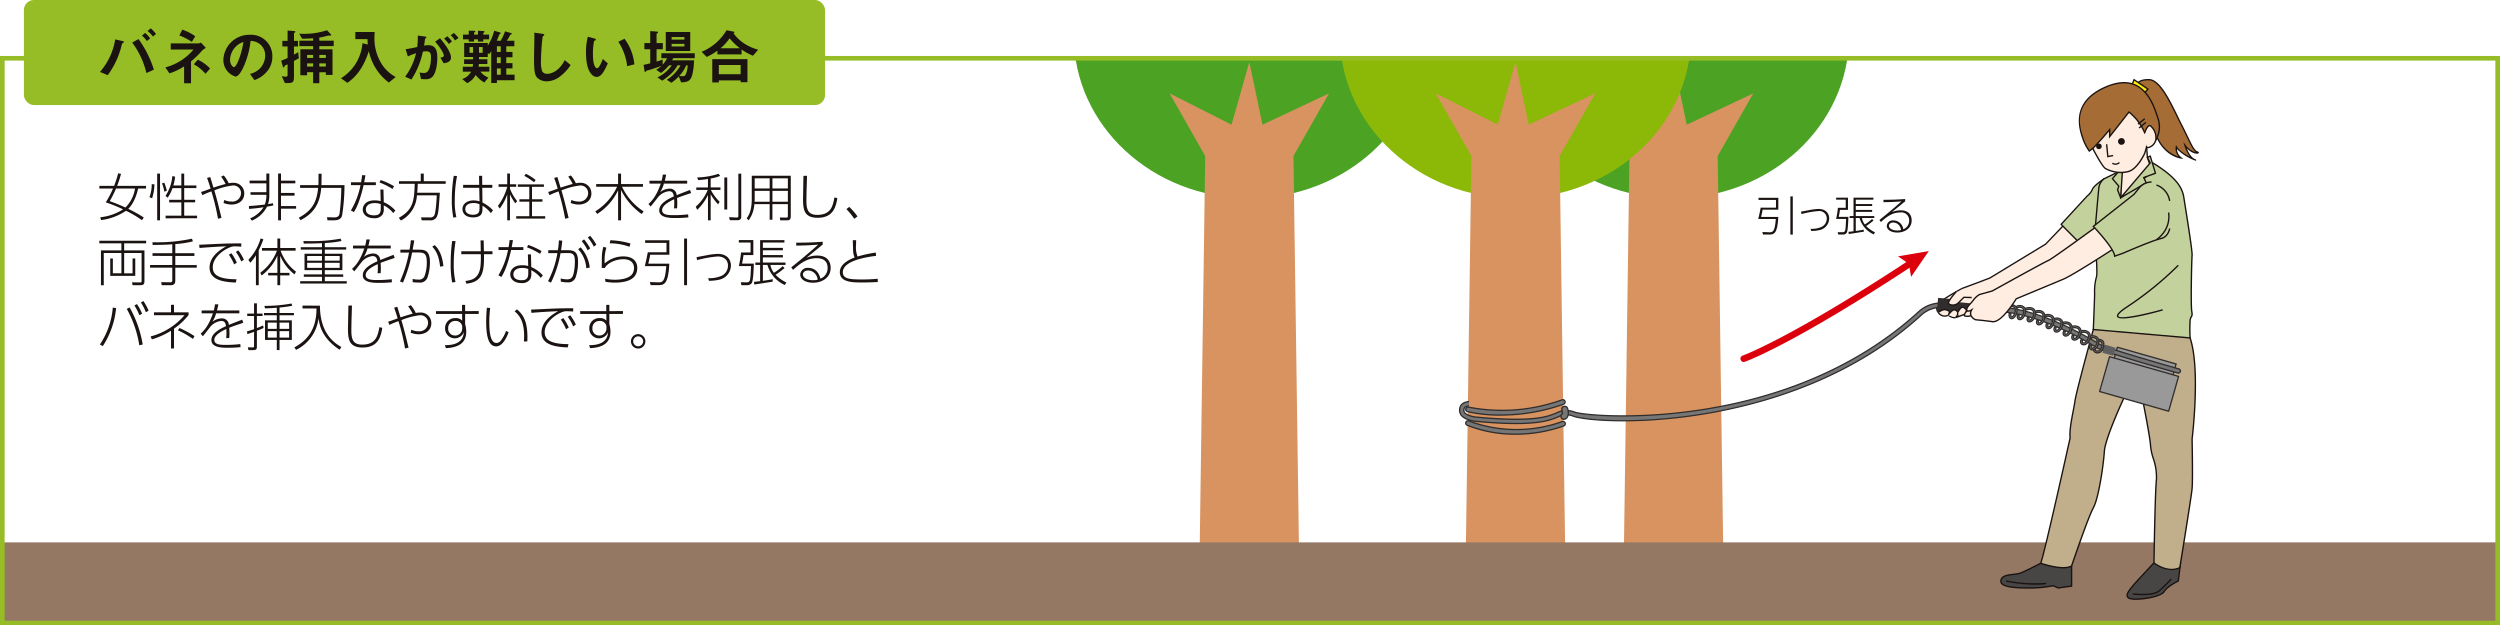 <svg xmlns="http://www.w3.org/2000/svg" xmlns:xlink="http://www.w3.org/1999/xlink" width="709.457" height="177.464" viewBox="0 0 709.457 177.464">
  <defs>
    <clipPath id="clip-path">
      <rect id="SVGID" width="270.241" height="160.264" fill="none"/>
    </clipPath>
  </defs>
  <g id="グループ_180" data-name="グループ 180" transform="translate(-26.98 -504.567)">
    <g id="グループ_128" data-name="グループ 128" transform="translate(304.106 521.108)">
      <g id="グループ_127" data-name="グループ 127" clip-path="url(#clip-path)">
        <path id="パス_292" data-name="パス 292" d="M308.555,438.9c-23.145,0-49.813,76.669-49.813,96.485,0,25.472,22.3,46.122,49.813,46.122s49.812-20.649,49.812-46.122C358.368,514.708,331.7,438.9,308.555,438.9Z" transform="translate(-231.141 -541.782)" fill="#4ca223"/>
        <path id="パス_293" data-name="パス 293" d="M317.828,659.569l-1.616-114.944,10.1-17.775-18.886,8.887-3.737-17.775-5.05,17.775-17.573-8.887,10.1,17.775L289.55,659.569,274.2,673.3l19.748-6.868,9.742,17.415,9.742-17.415,19.749,6.868Z" transform="translate(-226.275 -516.891)" fill="#d89360"/>
        <path id="パス_294" data-name="パス 294" d="M400.119,438.9c-23.144,0-49.812,76.669-49.812,96.485,0,25.472,22.3,46.122,49.812,46.122s49.813-20.649,49.813-46.122C449.933,514.708,423.263,438.9,400.119,438.9Z" transform="translate(-202.314 -541.782)" fill="#4ca223"/>
        <path id="パス_295" data-name="パス 295" d="M409.392,659.569l-1.616-114.944,10.1-17.775-18.886,8.887-3.737-17.775-5.05,17.775-17.573-8.887,10.1,17.775-1.616,114.944L365.763,673.3l19.749-6.868,9.742,17.415L405,666.436l19.748,6.868Z" transform="translate(-197.448 -516.891)" fill="#d89360"/>
        <path id="パス_296" data-name="パス 296" d="M366,438.9c-23.144,0-49.812,76.669-49.812,96.485,0,25.472,22.3,46.122,49.812,46.122s49.813-20.649,49.813-46.122C415.818,514.708,389.149,438.9,366,438.9Z" transform="translate(-213.055 -541.782)" fill="#8cb808"/>
        <path id="パス_297" data-name="パス 297" d="M375.278,659.569l-1.616-114.944,10.1-17.775-18.886,8.887-3.737-17.775-5.05,17.775-17.573-8.887,10.1,17.775L347,659.569,331.648,673.3l19.749-6.868,9.742,17.415,9.742-17.415,19.749,6.868Z" transform="translate(-208.189 -516.891)" fill="#d89360"/>
      </g>
    </g>
    <g id="グループ_129" data-name="グループ 129" transform="translate(633.071 526.989)">
      <path id="パス_298" data-name="パス 298" d="M488.1,523.518s.126-1.859,3.633-1.743,6.888,8.462,9.183,12.9,3.236,7.243,4.4,7.59-1.212.994-3.437-1.876c0,0,.962,3.308,2.648,4.033s-3.847-1.333-5.108-3.555a3.371,3.371,0,0,0,1.312,3.1s-4.035-.5-6.486-5.242S488.1,523.518,488.1,523.518Z" transform="translate(-487.899 -521.573)" fill="#a56d35"/>
      <path id="パス_299" data-name="パス 299" d="M504.916,544.808a14.311,14.311,0,0,1-5.279-3.309,3.12,3.12,0,0,0,1.258,2.354l.577.44-.721-.089c-.168-.021-4.167-.568-6.637-5.347-2.43-4.7-6.117-15.122-6.153-15.226l-.014-.038,0-.041c.005-.082.172-1.932,3.516-1.932.1,0,.209,0,.32.005,3.048.1,5.868,5.9,8.135,10.553.431.886.838,1.723,1.216,2.452.661,1.283,1.206,2.418,1.688,3.42,1.112,2.318,1.847,3.851,2.59,4.073.108.033.439.131.446.377a.291.291,0,0,1-.225.279c-.381.145-1.745-.015-3.183-1.445.409,1.007,1.169,2.511,2.2,2.953.381.163.451.192.435.347l-.013.142-.142.03Zm-5.551-4.468.27.476c.623,1.1,2.355,2.17,3.674,2.856a10.543,10.543,0,0,1-1.573-3.183l-.288-.99.631.814a5.109,5.109,0,0,0,3.02,2.1c-.818-.423-1.52-1.888-2.628-4.2-.479-1-1.022-2.131-1.683-3.409-.379-.734-.788-1.571-1.22-2.46-2.1-4.322-4.983-10.24-7.794-10.333-3.023-.1-3.386,1.275-3.426,1.526.263.742,3.78,10.612,6.117,15.132a9.588,9.588,0,0,0,5.635,4.97,3.551,3.551,0,0,1-.828-2.766Z" transform="translate(-487.947 -521.62)" fill="#1a1311"/>
    </g>
    <g id="グループ_130" data-name="グループ 130" transform="translate(576.407 567.315)">
      <path id="パス_300" data-name="パス 300" d="M481.848,552.513l-5.948,6.232-15.863,9.631s-7.259,2.762-7.684,2.868a70.367,70.367,0,0,0-6.055,3.612c-.318.32-2.125,1.594-.849,3.294a2.092,2.092,0,0,0,2.815.743s1.328,1.062,2.125.638c0,0-.106.107,1.168-.372l1.275-.477s-.479.638,1.168.531,2.072-1.487,3.187-2.284a14.651,14.651,0,0,0,2.549-2.974s19.12-9.614,20.289-10.091,7.065-5.1,7.065-5.1Z" transform="translate(-444.804 -552.22)" fill="#feede0"/>
      <path id="パス_301" data-name="パス 301" d="M450.005,579.9a3.372,3.372,0,0,1-1.714-.7,2.292,2.292,0,0,1-2.952-.856c-1.253-1.67.245-3,.736-3.43.055-.049.1-.089.131-.12a66.131,66.131,0,0,1,6.146-3.663c.338-.085,5.646-2.095,7.661-2.862l15.808-9.6,6.082-6.372,5.513,6.573-.16.124c-.242.191-5.931,4.645-7.112,5.127-1.12.459-19.177,9.534-20.227,10.062a14.228,14.228,0,0,1-2.57,2.982,5.815,5.815,0,0,0-.939.911,3.261,3.261,0,0,1-2.35,1.408c-.8.055-1.24-.055-1.391-.335a.393.393,0,0,1-.035-.089l-.96.36a6.491,6.491,0,0,1-1.219.4A1.105,1.105,0,0,1,450.005,579.9Zm-1.682-1.173.108.087c.342.273,1.354.915,1.91.617l1.162-.618-.392.391c.12-.042.259-.093.422-.155l1.9-.714-.4.538c-.011.014-.034.066-.021.088,0,.007.12.187,1.02.13a2.913,2.913,0,0,0,2.08-1.278,6.139,6.139,0,0,1,1.006-.97,14.585,14.585,0,0,0,2.5-2.922l.029-.043.047-.025c.781-.392,19.14-9.621,20.3-10.1a78.373,78.373,0,0,0,6.858-4.946l-4.967-5.926-5.839,6.106-15.863,9.631c-.329.128-7.306,2.782-7.738,2.89-.4.11-5.641,3.238-5.963,3.561-.035.034-.087.079-.15.135-.513.455-1.717,1.521-.682,2.9a1.879,1.879,0,0,0,2.553.7Z" transform="translate(-444.851 -552.29)" fill="#1a1311"/>
    </g>
    <g id="グループ_131" data-name="グループ 131" transform="translate(611.696 555.071)">
      <path id="パス_302" data-name="パス 302" d="M471.84,556.088l5.524,5.576,4.5-3.505s.548-10.888,1.4-12.959l.849-2.072s-2.92,1.859-3.4,3.028a4.74,4.74,0,0,1-1.435,1.859Z" transform="translate(-471.644 -542.931)" fill="#c3d19d"/>
      <path id="パス_303" data-name="パス 303" d="M477.411,561.909a.2.2,0,0,1-.139-.058l-5.525-5.578a.2.2,0,0,1,0-.272l7.437-8.072a4.688,4.688,0,0,0,1.4-1.8c.5-1.212,3.353-3.042,3.475-3.12a.192.192,0,0,1,.231.016.2.2,0,0,1,.055.225l-.849,2.071c-.827,2.017-1.378,12.787-1.383,12.9a.2.2,0,0,1-.075.145l-4.5,3.505A.2.2,0,0,1,477.411,561.909Zm-5.253-5.779,5.27,5.32,4.289-3.344c.058-1.122.588-10.933,1.409-12.934l.6-1.475c-.853.588-2.464,1.776-2.793,2.581a4.873,4.873,0,0,1-1.5,1.942Z" transform="translate(-471.691 -542.978)" fill="#1a1311"/>
    </g>
    <g id="グループ_132" data-name="グループ 132" transform="translate(620.827 550.599)">
      <path id="パス_304" data-name="パス 304" d="M487.658,541.435c-.159.053-5.737,2.761-5.737,2.761a3.72,3.72,0,0,0-1.54,2.444c-.213,1.592-1.221,13.756-1.221,13.756s.974,10.569.514,11.685a16.109,16.109,0,0,0-.514,4.727c0,1.221-.372,10.2-.372,10.2s5.948,2.974,9.508,3.4,16.412-.159,17.951-1.008a45.78,45.78,0,0,1,0-4.833c.159-1.647.8-.851.479-2.71s-.037-14.463.088-15.862-1.947-13.827-2.319-16.324-1.594-5.524-8.816-9.932Z" transform="translate(-478.587 -539.527)" fill="#c3d19d"/>
      <path id="パス_305" data-name="パス 305" d="M491.974,590.792a34.481,34.481,0,0,1-3.654-.143c-3.551-.425-9.327-3.295-9.571-3.417l-.114-.058.005-.126c0-.089.371-8.987.371-10.19a15.715,15.715,0,0,1,.53-4.8c.325-.786-.138-7.363-.529-11.593.041-.531,1.011-12.22,1.224-13.8a3.888,3.888,0,0,1,1.628-2.584c.952-.464,5.617-2.728,5.78-2.782l.021-.005,8.1-1.716.067.041c7.162,4.372,8.513,7.424,8.907,10.07.08.527.234,1.5.429,2.722.745,4.683,1.992,12.521,1.892,13.648-.118,1.323-.413,13.933-.088,15.812.183,1.072.063,1.331-.147,1.666a2.137,2.137,0,0,0-.331,1.1,45.687,45.687,0,0,0,0,4.8l.005.122-.107.059C505.194,590.277,497.208,590.792,491.974,590.792Zm-12.937-3.856c.839.41,6.114,2.94,9.329,3.324,3.511.425,15.8-.129,17.728-.935a43.142,43.142,0,0,1,.005-4.732,2.493,2.493,0,0,1,.389-1.265c.156-.248.26-.413.092-1.392-.326-1.9-.033-14.583.085-15.913.1-1.077-1.2-9.191-1.888-13.551-.2-1.22-.351-2.2-.43-2.726-.379-2.544-1.691-5.487-8.658-9.753l-7.927,1.68c-.258.108-3.534,1.695-5.708,2.749h0a3.563,3.563,0,0,0-1.432,2.293c-.209,1.571-1.21,13.626-1.22,13.747.1,1.052.966,10.617.5,11.743a14.7,14.7,0,0,0-.5,4.653C479.4,578,479.085,585.793,479.037,586.936Z" transform="translate(-478.635 -539.577)" fill="#1a1311"/>
    </g>
    <g id="グループ_133" data-name="グループ 133" transform="translate(628.586 545.515)">
      <path id="パス_306" data-name="パス 306" d="M484.686,550.8v-6.9l.584-1.859v-1.487l6.745-4.568.266,3.4,1.381,4.01Z" transform="translate(-484.489 -535.626)" fill="#feede0"/>
      <path id="パス_307" data-name="パス 307" d="M484.536,551.3l.009-7.379.575-1.83v-1.561l.087-.059,7.025-4.758.289,3.713,1.417,4.114-.105.087Zm.393-7.291v6.458l8.55-7.057-1.348-3.93-.239-3.064-6.38,4.32-.009,1.441Z" transform="translate(-484.536 -535.71)" fill="#1a1311"/>
    </g>
    <g id="グループ_134" data-name="グループ 134" transform="translate(631.251 526.888)">
      <path id="パス_308" data-name="パス 308" d="M486.756,524.432l1.088-2.664,3.935,2.664-1.484,1.618Z" transform="translate(-486.502 -521.472)" fill="#ffec00"/>
      <path id="パス_309" data-name="パス 309" d="M490.4,526.359l-3.839-1.755,1.252-3.061,4.323,2.925Zm-3.333-1.956,3.238,1.48,1.235-1.345-3.549-2.4Z" transform="translate(-486.563 -521.543)" fill="#1a1311"/>
    </g>
    <rect id="長方形_14" data-name="長方形 14" width="708.142" height="22.888" transform="translate(27.638 658.485)" fill="#947864"/>
    <g id="グループ_135" data-name="グループ 135" transform="translate(441.019 590.351)">
      <path id="パス_310" data-name="パス 310" d="M357.988,604.168c-2.993,0-6.752-.181-11.534-.636-1.587-.151-3.976-.987-4.315-2.375a2.537,2.537,0,0,1,.271-2.173c.685-.932,2.062-1.094,3.658-1.2,10.016-.652,23.81-.113,23.948-.109a.6.6,0,0,1,.577.626.669.669,0,0,1-.625.579c-.138-.007-13.87-.542-23.822.107-1.243.08-2.389.195-2.765.707a1.435,1.435,0,0,0-.074,1.174c.132.531,1.661,1.31,3.259,1.462,16.4,1.567,20.471-.134,22.906-1.152a6.16,6.16,0,0,1,5.241-.21c5.052,1.562,60,5.8,97.509-28.474a9.422,9.422,0,0,1,7.715-2.423.6.6,0,0,1-.2,1.187,8.336,8.336,0,0,0-6.683,2.109c-35.847,32.759-89.829,31.494-98.693,28.751a5.044,5.044,0,0,0-4.422.171C368.125,603.049,365.442,604.168,357.988,604.168Z" transform="translate(-341.836 -569.765)" fill="#767676"/>
      <path id="パス_311" data-name="パス 311" d="M358.032,604.4c-3.227,0-7.112-.214-11.552-.639-1.529-.143-4.1-.955-4.478-2.514a2.717,2.717,0,0,1,.3-2.329c.732-1,2.152-1.166,3.8-1.273,9.23-.6,21.537-.2,23.91-.112l.055,0a.792.792,0,0,1,.759.821.85.85,0,0,1-.794.755c-.154,0-13.907-.536-23.827.108-1.149.075-2.3.185-2.627.632a1.3,1.3,0,0,0-.042,1.02c.091.368,1.429,1.162,3.1,1.32,16.355,1.562,20.4-.128,22.815-1.139a6.308,6.308,0,0,1,5.368-.217c5.041,1.563,59.884,5.788,97.327-28.432a9.537,9.537,0,0,1,7.872-2.469.788.788,0,0,1,.646.91.8.8,0,0,1-.327.517.767.767,0,0,1-.586.126,8.22,8.22,0,0,0-6.515,2.057c-35.91,32.819-90,31.547-98.881,28.8a4.847,4.847,0,0,0-4.293.164C368.251,603.261,365.527,604.4,358.032,604.4Zm.071-6.706c-3.914,0-8.2.079-11.979.323-1.548.1-2.881.254-3.518,1.122a2.358,2.358,0,0,0-.241,2.02c.314,1.283,2.663,2.092,4.151,2.233,4.427.421,8.3.636,11.517.636,7.42,0,10.1-1.121,11.877-1.862a5.235,5.235,0,0,1,4.549-.179c8.847,2.743,62.726,3.993,98.512-28.709a8.448,8.448,0,0,1,6.84-2.156.371.371,0,0,0,.308-.067.416.416,0,0,0-.166-.752,9.286,9.286,0,0,0-7.554,2.372c-37.574,34.335-92.635,30.085-97.7,28.519a5.986,5.986,0,0,0-5.113.205c-2.448,1.024-6.545,2.74-22.995,1.164-1.594-.15-3.257-.93-3.422-1.6a1.6,1.6,0,0,1,.1-1.329c.423-.577,1.565-.7,2.9-.784,9.939-.644,23.714-.113,23.844-.106.159-.017.421-.166.43-.4a.419.419,0,0,0-.4-.432l-.055,0C368.6,597.855,363.741,597.694,358.1,597.694Z" transform="translate(-341.881 -569.81)" fill="#302d2c"/>
    </g>
    <path id="パス_312" data-name="パス 312" d="M344.008,594.313l.15-5.807h26.18l.15,5.807Z" transform="translate(99.808 26.427)" fill="#d89360"/>
    <g id="グループ_136" data-name="グループ 136" transform="translate(586.336 589.375)">
      <line id="線_6" data-name="線 6" x1="1.753" y2="3.027" transform="translate(0.169 0.098)" fill="#fff"/>
      <path id="パス_313" data-name="パス 313" d="M452.741,572.292l-.339-.2,1.753-3.026.339.2Z" transform="translate(-452.402 -569.068)" fill="#1a1311"/>
    </g>
    <g id="グループ_137" data-name="グループ 137" transform="translate(626.25 551.727)">
      <path id="パス_314" data-name="パス 314" d="M485.245,549.347l.584-8.764-2.921,3.346,1.806,2.125-.345,1.062Z" transform="translate(-482.712 -540.387)" fill="#c3d19d"/>
      <path id="パス_315" data-name="パス 315" d="M485.293,549.59a.2.2,0,0,1-.183-.125l-.876-2.23a.193.193,0,0,1,0-.133l.309-.958-1.733-2.041a.194.194,0,0,1,0-.255l2.922-3.346a.195.195,0,0,1,.342.141l-.584,8.763a.2.2,0,0,1-.166.181Zm-.668-2.434.53,1.35.487-7.31-2.427,2.781,1.7,2a.2.2,0,0,1,.037.188Z" transform="translate(-482.759 -540.434)" fill="#1a1311"/>
    </g>
    <g id="グループ_138" data-name="グループ 138" transform="translate(628.586 548.646)">
      <path id="パス_316" data-name="パス 316" d="M484.686,550.085l8.392-9.879-.8-1.54.8-.425,1.487,4.886-3.346,1.222.744,1.487Z" transform="translate(-484.489 -538.045)" fill="#c3d19d"/>
      <path id="パス_317" data-name="パス 317" d="M484.733,550.328a.2.2,0,0,1-.151-.071.193.193,0,0,1,0-.252l8.307-9.78-.738-1.423a.2.2,0,0,1,.083-.263l.8-.425a.2.2,0,0,1,.28.117l1.487,4.886a.2.2,0,0,1-.121.241l-3.14,1.146.647,1.291a.2.2,0,0,1-.078.256l-7.276,4.248A.2.2,0,0,1,484.733,550.328Zm7.857-11.534.709,1.369a.194.194,0,0,1-.025.217l-7.648,9,6.125-3.576-.66-1.323a.192.192,0,0,1-.007-.159.19.19,0,0,1,.116-.113l3.171-1.158-1.363-4.48Z" transform="translate(-484.536 -538.092)" fill="#1a1311"/>
    </g>
    <path id="パス_318" data-name="パス 318" d="M495.988,549.1a5.529,5.529,0,0,0-3.613-4.363l.1-.38a5.943,5.943,0,0,1,3.9,4.666Z" transform="translate(146.518 12.527)" fill="#1a1311"/>
    <path id="パス_319" data-name="パス 319" d="M485.6,576.948c-.889,0-1.509-.142-1.674-.5-.275-.594.529-1.479,2.6-2.87a93.139,93.139,0,0,0,14.625-11.851l.284.27a93.408,93.408,0,0,1-14.69,11.907c-2.527,1.694-2.526,2.25-2.467,2.38.444.961,7.6-.572,12.539-1.971l.108.377C495.339,575.143,488.767,576.948,485.6,576.948Z" transform="translate(143.842 17.996)" fill="#1a1311"/>
    <g id="グループ_139" data-name="グループ 139" transform="translate(594.59 664.215)">
      <path id="パス_320" data-name="パス 320" d="M470.14,626.14s-4.083,2.125-5.676,2.762-5.418.107-5.63,2.23,5.948,2.018,8.816,2.018a36.183,36.183,0,0,0,6.055-.636l1.382.638,3.823-.532v-5.735Z" transform="translate(-458.633 -625.94)" fill="#474645"/>
      <path id="パス_321" data-name="パス 321" d="M475.1,633.4l-.053-.022-1.323-.613a36.336,36.336,0,0,1-6.031.63H467.3c-2.677,0-7.107.009-8.3-1.31a1.153,1.153,0,0,1-.314-.926c.16-1.607,2.093-1.832,3.8-2.03a8.5,8.5,0,0,0,1.951-.363c1.566-.626,5.618-2.732,5.658-2.755l.051-.025.057.005,8.951.759v6.088Zm-4.877-7.012c-.494.256-4.136,2.141-5.643,2.743a8.674,8.674,0,0,1-2.052.388c-1.636.191-3.325.387-3.455,1.68a.773.773,0,0,0,.216.622c1.078,1.191,5.577,1.189,8.011,1.182h.394a36.133,36.133,0,0,0,6.017-.634l.063-.012,1.386.64,3.6-.5v-5.387Z" transform="translate(-458.68 -625.988)" fill="#1a1311"/>
    </g>
    <g id="グループ_140" data-name="グループ 140" transform="translate(630.43 664.111)">
      <path id="パス_322" data-name="パス 322" d="M493.7,626.059s-5.312,5.63-6.055,6.586-2.549,2.869-.849,3.507,8.816-.319,9.772-1.913,4.037-3.033,4.037-3.033l.63-5.04Z" transform="translate(-485.892 -625.862)" fill="#474645"/>
      <path id="パス_323" data-name="パス 323" d="M488.607,636.6a5.763,5.763,0,0,1-1.835-.22,1.171,1.171,0,0,1-.8-.765c-.226-.834.656-1.924,1.3-2.722.093-.116.183-.225.258-.323.743-.953,5.852-6.372,6.069-6.6l.058-.063,7.84.112-.671,5.364-.1.045c-.03.015-3.037,1.435-3.95,2.958C495.994,635.7,491.433,636.6,488.607,636.6Zm5.221-10.3c-.584.619-5.295,5.625-5.982,6.51-.079.1-.168.21-.266.33-.557.689-1.4,1.73-1.227,2.369a.8.8,0,0,0,.557.5c1.622.609,8.637-.335,9.535-1.829s3.475-2.8,4.022-3.064l.589-4.716Z" transform="translate(-485.938 -625.909)" fill="#1a1311"/>
    </g>
    <g id="グループ_141" data-name="グループ 141" transform="translate(605.839 597.869)">
      <path id="パス_324" data-name="パス 324" d="M482.363,575.687s-4.886,17.792-5.205,20.235-1.7,7.755-1.381,10.517c0,0-7.235,32.717-8.345,35.585,0,0,6.433,2.231,8.77.744,0,0,4.674-13.81,6.161-16.466s2.868-12,3.133-16.04,6.109-16.359,6.109-16.359l4.773,1.807s2.131,10.622,2.238,13.065,2.049,6.161,1.662,9.454-.706,23.688-.706,23.688,3.718,3.041,7.329,1.362c0,0,3.267-19.951,3.493-22.5s0-14.021,0-14.021,2.456-19.758-.572-28.68Z" transform="translate(-467.174 -575.478)" fill="#c1ae8a"/>
      <path id="パス_325" data-name="パス 325" d="M504.66,644.027a9.256,9.256,0,0,1-5.151-1.908l-.072-.06v-.093c0-.2.323-20.444.707-23.708a15.962,15.962,0,0,0-.914-5.942,16.566,16.566,0,0,1-.751-3.48c-.1-2.271-1.989-11.812-2.211-12.93l-4.5-1.7c-.692,1.473-5.769,12.42-6.014,16.124-.273,4.185-1.68,13.486-3.157,16.122-1.461,2.61-6.1,16.295-6.146,16.431l-.022.066-.058.038c-2.389,1.519-8.674-.631-8.941-.724l-.193-.066.075-.191c1.076-2.782,8.068-34.337,8.329-35.524-.217-1.975.4-5.178.9-7.752.212-1.1.4-2.06.49-2.78.315-2.43,5.009-19.534,5.211-20.262l.042-.158,27.749,2.414.041.122c3.008,8.862.6,28.57.581,28.767.011.44.225,11.485,0,14.015s-3.462,22.314-3.493,22.515l-.017.1-.095.045A5.613,5.613,0,0,1,504.66,644.027Zm-4.829-2.154c.529.4,3.8,2.714,6.954,1.321.256-1.559,3.262-19.963,3.475-22.382.222-2.51,0-13.886,0-14,.026-.225,2.4-19.665-.519-28.5l-27.168-2.365c-.485,1.772-4.86,17.773-5.155,20.052-.1.731-.281,1.691-.494,2.8-.493,2.564-1.108,5.754-.886,7.665l0,.034-.008.032c-.291,1.311-6.991,31.578-8.286,35.419,1.062.344,6.3,1.95,8.357.738.394-1.166,4.711-13.857,6.152-16.431s2.836-11.8,3.108-15.957c.266-4.027,5.888-15.925,6.127-16.429l.076-.164,5.045,1.908.022.106c.087.434,2.135,10.666,2.24,13.1a16.28,16.28,0,0,0,.735,3.391,16.269,16.269,0,0,1,.927,6.1C500.166,621.431,499.856,640.335,499.831,641.873Z" transform="translate(-467.236 -575.528)" fill="#1a1311"/>
    </g>
    <path id="パス_326" data-name="パス 326" d="M468.333,631.082a46.361,46.361,0,0,1-8.4-.872l.082-.383a40.716,40.716,0,0,0,11.3.692l.049.391A24.737,24.737,0,0,1,468.333,631.082Z" transform="translate(136.304 39.436)" fill="#1a1311"/>
    <path id="パス_327" data-name="パス 327" d="M490.2,634.168q-1.2,0-2.659-.137c-.142-.013-.235-.021-.268-.021v-.393c.038,0,.143.009.3.024,4.607.431,6.466-.268,7.212-.931a40.078,40.078,0,0,0,3.277-3.274l.3.256A39.926,39.926,0,0,1,495.05,633C494.178,633.779,492.55,634.168,490.2,634.168Z" transform="translate(144.911 39.313)" fill="#1a1311"/>
    <g id="グループ_142" data-name="グループ 142" transform="translate(469.757 619.69)">
      <path id="パス_328" data-name="パス 328" d="M364.73,595.946a.85.85,0,0,1-.394-1.6,8.121,8.121,0,0,0-.188-.977.85.85,0,0,1,1.621-.509c.121.38.652,2.311-.644,2.991A.838.838,0,0,1,364.73,595.946Z" transform="translate(-363.693 -592.08)" fill="#767676"/>
      <path id="パス_329" data-name="パス 329" d="M364.774,596.177a1.038,1.038,0,0,1-.989-1.348,1.021,1.021,0,0,1,.391-.535l0-.028a5.67,5.67,0,0,0-.158-.8,1.036,1.036,0,0,1,1.977-.621c.128.406.693,2.464-.736,3.214A1.051,1.051,0,0,1,364.774,596.177ZM365,592.5a.709.709,0,0,0-.195.028.664.664,0,0,0-.433.83,6.17,6.17,0,0,1,.171.859c.008.06.013.105.018.126a.2.2,0,0,1-.093.213.653.653,0,0,0-.326.388.662.662,0,0,0,.046.507.677.677,0,0,0,.894.28c1.168-.611.668-2.415.555-2.77A.666.666,0,0,0,365,592.5Z" transform="translate(-363.738 -592.124)" fill="#302d2c"/>
    </g>
    <g id="グループ_146" data-name="グループ 146" transform="translate(590.018 591.512)">
      <g id="グループ_143" data-name="グループ 143" transform="translate(34.455 11.411)">
        <rect id="長方形_15" data-name="長方形 15" width="17.337" height="11.631" transform="translate(3.379 0.183) rotate(15.93)" fill="#999"/>
        <path id="パス_330" data-name="パス 330" d="M498.266,595.683a.238.238,0,0,1-.051-.007l-16.671-4.757a.19.19,0,0,1-.112-.089.185.185,0,0,1-.017-.142l3.192-11.184a.194.194,0,0,1,.231-.128l16.671,4.757a.188.188,0,0,1,.112.088.186.186,0,0,1,.017.142l-3.192,11.184A.187.187,0,0,1,498.266,595.683Zm-16.441-5.073,16.313,4.656,3.09-10.825-16.313-4.656Z" transform="translate(-481.408 -579.371)" fill="#302d2c"/>
      </g>
      <g id="グループ_144" data-name="グループ 144" transform="translate(32.603 14.095)">
        <rect id="長方形_16" data-name="長方形 16" width="20.375" height="10.277" transform="translate(3.007 0.186) rotate(15.93)" fill="#999"/>
        <path id="パス_331" data-name="パス 331" d="M499.779,597.258a.348.348,0,0,1-.051-.005l-19.592-5.592a.187.187,0,0,1-.129-.231l2.819-9.882a.2.2,0,0,1,.089-.112.2.2,0,0,1,.142-.016l19.594,5.591a.187.187,0,0,1,.128.231l-2.819,9.882a.194.194,0,0,1-.089.112A.186.186,0,0,1,499.779,597.258Zm-19.363-5.906,19.235,5.491,2.719-9.523-19.235-5.491Z" transform="translate(-479.999 -581.413)" fill="#302d2c"/>
      </g>
      <g id="グループ_145" data-name="グループ 145">
        <path id="パス_332" data-name="パス 332" d="M510.281,589.574a.6.6,0,0,1-.164-.022c-2.121-.6-20.773-5.9-22.632-7.028-20.54-12.425-31.307-10.323-31.412-10.3a.6.6,0,0,1-.255-1.176c.447-.1,11.272-2.269,32.292,10.448,1.3.788,14.07,4.557,22.336,6.9a.6.6,0,0,1-.164,1.181Z" transform="translate(-455.158 -570.645)" fill="#767676"/>
        <path id="パス_333" data-name="パス 333" d="M510.326,589.808a.854.854,0,0,1-.214-.029c-2.123-.6-20.8-5.91-22.678-7.049-20.4-12.337-31.169-10.3-31.277-10.278a.778.778,0,0,1-.59-.1.791.791,0,0,1,.256-1.437c.446-.105,11.2-2.373,32.427,10.471,1.285.777,14.036,4.54,22.292,6.878a.789.789,0,0,1-.216,1.548Zm-52.089-17.866c4.117,0,14.063,1.2,29.389,10.47,1.841,1.114,20.469,6.407,22.587,7.007a.411.411,0,0,0,.513-.285.416.416,0,0,0-.037-.317.406.406,0,0,0-.249-.2c-8.277-2.346-21.067-6.123-22.384-6.92-21.1-12.767-31.714-10.528-32.153-10.427a.417.417,0,0,0-.137.759.384.384,0,0,0,.31.054A12.584,12.584,0,0,1,458.236,571.942Z" transform="translate(-455.203 -570.693)" fill="#302d2c"/>
      </g>
      <rect id="長方形_17" data-name="長方形 17" width="3.143" height="2.391" transform="translate(34.294 10.876) rotate(15.93)" fill="#5f5e5e"/>
    </g>
    <g id="グループ_147" data-name="グループ 147" transform="translate(442.738 623.8)">
      <path id="パス_334" data-name="パス 334" d="M357.57,599.183a36.327,36.327,0,0,1-13.854-2.546.652.652,0,0,1,.533-1.19,38.678,38.678,0,0,0,26.475.162.653.653,0,0,1,.435,1.231A40.622,40.622,0,0,1,357.57,599.183Z" transform="translate(-343.143 -595.205)" fill="#767676"/>
      <path id="パス_335" data-name="パス 335" d="M357.614,599.414a36.655,36.655,0,0,1-13.932-2.563.836.836,0,0,1-.421-1.107.846.846,0,0,1,1.107-.423,38.3,38.3,0,0,0,26.336.156.848.848,0,0,1,.642.034.839.839,0,0,1-.082,1.548A40.838,40.838,0,0,1,357.614,599.414Zm-13.585-3.792a.471.471,0,0,0-.429.276.466.466,0,0,0,.234.614,36.264,36.264,0,0,0,13.779,2.528,40.434,40.434,0,0,0,13.526-2.333.466.466,0,1,0-.31-.878,38.665,38.665,0,0,1-26.613-.168A.472.472,0,0,0,344.03,595.622Z" transform="translate(-343.188 -595.25)" fill="#302d2c"/>
    </g>
    <g id="グループ_148" data-name="グループ 148" transform="translate(442.737 617.808)">
      <path id="パス_336" data-name="パス 336" d="M353.261,595.192a40.186,40.186,0,0,1-9.444-.982.652.652,0,1,1,.33-1.261,49.73,49.73,0,0,0,26.521-2.073.652.652,0,1,1,.435,1.229A53.62,53.62,0,0,1,353.261,595.192Z" transform="translate(-343.143 -590.648)" fill="#767676"/>
      <path id="パス_337" data-name="パス 337" d="M353.306,595.424a40.093,40.093,0,0,1-9.492-.989.838.838,0,0,1-.205-1.538.825.825,0,0,1,.632-.083,49.734,49.734,0,0,0,26.408-2.07.815.815,0,0,1,.638.03.84.84,0,0,1-.078,1.551A53.556,53.556,0,0,1,353.306,595.424Zm-9.283-2.265a.467.467,0,0,0-.227.06.461.461,0,0,0-.22.288.467.467,0,0,0,.333.568,40.42,40.42,0,0,0,9.4.976,53.217,53.217,0,0,0,17.779-3.075.467.467,0,0,0,.284-.6.465.465,0,0,0-.593-.284,50.232,50.232,0,0,1-26.63,2.08A.435.435,0,0,0,344.023,593.158Z" transform="translate(-343.188 -590.693)" fill="#302d2c"/>
    </g>
    <g id="グループ_149" data-name="グループ 149" transform="translate(576.607 589.096)">
      <rect id="長方形_18" data-name="長方形 18" width="2.582" height="14.238" transform="translate(17.038 2.288) rotate(95.581)" fill="#302d2c"/>
      <rect id="長方形_19" data-name="長方形 19" width="3.896" height="4.468" transform="translate(4.825 0.434) rotate(95.581)" fill="#302d2c"/>
      <rect id="長方形_20" data-name="長方形 20" width="3.377" height="1.931" transform="translate(17.076 1.892) rotate(95.581)" fill="#302d2c"/>
    </g>
    <g id="グループ_150" data-name="グループ 150" transform="translate(620.921 600.737)">
      <path id="パス_338" data-name="パス 338" d="M479.958,581.628a1.259,1.259,0,0,1-.785-.247.932.932,0,0,1-.188-1.216l.431.213c-.135.277-.118.488.055.626a1,1,0,0,0,1.137-.075,2.622,2.622,0,0,0,.66-1.826c-.007-.322-.087-.494-.16-.547a.818.818,0,0,0-.586-.216.345.345,0,0,0-.213.13l-.409-.254a.807.807,0,0,1,.522-.347,1.239,1.239,0,0,1,.974.3,1.141,1.141,0,0,1,.355.922,3.078,3.078,0,0,1-.836,2.211A1.524,1.524,0,0,1,479.958,581.628Z" transform="translate(-478.662 -577.665)" fill="#999"/>
      <path id="パス_339" data-name="パス 339" d="M480,581.86a1.44,1.44,0,0,1-.9-.289,1.12,1.12,0,0,1-.239-1.444.189.189,0,0,1,.25-.084l.431.213a.185.185,0,0,1,.084.249c-.138.284-.038.364,0,.4a.818.818,0,0,0,.9-.071,2.466,2.466,0,0,0,.592-1.678.714.714,0,0,0-.088-.4c-.26-.195-.4-.2-.438-.18a.156.156,0,0,0-.1.058.215.215,0,0,1-.246.046l-.409-.252a.185.185,0,0,1-.064-.25.982.982,0,0,1,.648-.439,1.4,1.4,0,0,1,1.12.331,1.314,1.314,0,0,1,.43,1.069,3.226,3.226,0,0,1-.9,2.359A1.718,1.718,0,0,1,480,581.86Zm-.877-1.4a.7.7,0,0,0,.208.814,1.328,1.328,0,0,0,1.508-.076,2.912,2.912,0,0,0,.768-2.063.983.983,0,0,0-.28-.777,1.065,1.065,0,0,0-.824-.267.647.647,0,0,0-.272.125l.1.062a.515.515,0,0,1,.2-.08.958.958,0,0,1,.73.25.875.875,0,0,1,.235.692,2.786,2.786,0,0,1-.728,1.974,1.18,1.18,0,0,1-1.371.078.585.585,0,0,1-.176-.681Z" transform="translate(-478.706 -577.709)" fill="#302d2c"/>
    </g>
    <g id="グループ_151" data-name="グループ 151" transform="translate(619.552 599.671)">
      <path id="パス_340" data-name="パス 340" d="M478.826,581.037a.876.876,0,0,1-.577-.2c-.124-.1-.493-.5-.057-1.269l.418.239c-.171.3-.191.546-.051.663a.7.7,0,0,0,.817-.133,2.45,2.45,0,0,0,.806-1.893.973.973,0,0,0-.627-.794,1.668,1.668,0,0,0-1.48.11l-.267-.4a2.127,2.127,0,0,1,1.942-.15,1.459,1.459,0,0,1,.911,1.168,2.912,2.912,0,0,1-.979,2.333A1.372,1.372,0,0,1,478.826,581.037Z" transform="translate(-477.62 -576.854)" fill="#999"/>
      <path id="パス_341" data-name="パス 341" d="M478.871,581.267a1.06,1.06,0,0,1-.7-.239,1.127,1.127,0,0,1-.1-1.5.185.185,0,0,1,.254-.07l.418.239a.189.189,0,0,1,.088.113.187.187,0,0,1-.018.141c-.142.25-.133.395-.092.429a.551.551,0,0,0,.577-.134,2.282,2.282,0,0,0,.74-1.726.79.79,0,0,0-.519-.647,1.487,1.487,0,0,0-1.3.1.189.189,0,0,1-.255-.054l-.268-.4a.193.193,0,0,1-.026-.142.18.18,0,0,1,.08-.117,2.3,2.3,0,0,1,2.121-.164,1.634,1.634,0,0,1,1.019,1.312,3.111,3.111,0,0,1-1.045,2.5A1.567,1.567,0,0,1,478.871,581.267Zm-.558-1.392c-.226.512-.012.774.1.868a1,1,0,0,0,1.2-.129,2.742,2.742,0,0,0,.911-2.163,1.262,1.262,0,0,0-.8-1.022,1.9,1.9,0,0,0-1.6.043l.06.092a1.806,1.806,0,0,1,1.494-.038,1.161,1.161,0,0,1,.738.939,2.629,2.629,0,0,1-.873,2.064.863.863,0,0,1-1.055.132.6.6,0,0,1-.075-.731Z" transform="translate(-477.665 -576.899)" fill="#302d2c"/>
    </g>
    <g id="グループ_152" data-name="グループ 152" transform="translate(617.06 598.175)">
      <path id="パス_342" data-name="パス 342" d="M476.948,579.941a.915.915,0,0,1-.576-.188.978.978,0,0,1-.122-1.264l.431.213c-.152.31-.156.556-.009.672a.724.724,0,0,0,.851-.142,2.449,2.449,0,0,0,.806-1.891.974.974,0,0,0-.628-.8,2.153,2.153,0,0,0-1.588,0l-.2-.439a2.587,2.587,0,0,1,1.984,0,1.454,1.454,0,0,1,.91,1.17,2.9,2.9,0,0,1-.978,2.329A1.407,1.407,0,0,1,476.948,579.941Z" transform="translate(-475.726 -575.716)" fill="#999"/>
      <path id="パス_343" data-name="パス 343" d="M476.993,580.172a1.1,1.1,0,0,1-.693-.23,1.146,1.146,0,0,1-.172-1.491.186.186,0,0,1,.107-.093.173.173,0,0,1,.142.009l.433.213a.185.185,0,0,1,.084.248c-.12.245-.116.4-.06.444a.568.568,0,0,0,.617-.139,2.265,2.265,0,0,0,.739-1.724.793.793,0,0,0-.518-.651,1.993,1.993,0,0,0-1.437,0,.183.183,0,0,1-.245-.092l-.2-.439a.187.187,0,0,1,.092-.247,2.765,2.765,0,0,1,2.138,0,1.637,1.637,0,0,1,1.019,1.316,3.1,3.1,0,0,1-1.045,2.5A1.594,1.594,0,0,1,476.993,580.172Zm-.6-1.385a.726.726,0,0,0,.145.863,1.03,1.03,0,0,0,1.221-.145,2.734,2.734,0,0,0,.912-2.162,1.276,1.276,0,0,0-.8-1.023,2.377,2.377,0,0,0-1.655-.068l.047.1a2.309,2.309,0,0,1,1.563.063,1.169,1.169,0,0,1,.739.943,2.616,2.616,0,0,1-.873,2.059.9.9,0,0,1-1.086.145c-.092-.074-.273-.284-.114-.73Z" transform="translate(-475.77 -575.761)" fill="#302d2c"/>
    </g>
    <g id="グループ_153" data-name="グループ 153" transform="translate(614.345 596.876)">
      <path id="パス_344" data-name="パス 344" d="M475.007,578.93a.8.8,0,0,1-.5-.164c-.12-.095-.481-.468-.089-1.266l.431.213c-.154.316-.171.574-.043.676s.463.074.764-.174a2.45,2.45,0,0,0,.807-1.891.977.977,0,0,0-.628-.8,2.126,2.126,0,0,0-1.667.116l-.229-.423a2.581,2.581,0,0,1,2.091-.131,1.456,1.456,0,0,1,.911,1.169,2.9,2.9,0,0,1-.978,2.33A1.4,1.4,0,0,1,475.007,578.93Z" transform="translate(-473.66 -574.727)" fill="#999"/>
      <path id="パス_345" data-name="パス 345" d="M475.051,579.162a.994.994,0,0,1-.621-.2c-.147-.118-.594-.573-.141-1.495a.189.189,0,0,1,.25-.085l.431.214a.183.183,0,0,1,.084.249c-.137.283-.113.433-.095.447.046.038.273.038.53-.171a2.266,2.266,0,0,0,.74-1.724.794.794,0,0,0-.519-.65,1.976,1.976,0,0,0-1.5.109.19.19,0,0,1-.255-.074l-.229-.425a.187.187,0,0,1-.014-.143.194.194,0,0,1,.093-.11,2.723,2.723,0,0,1,2.252-.135,1.635,1.635,0,0,1,1.02,1.314,3.07,3.07,0,0,1-1.045,2.5A1.579,1.579,0,0,1,475.051,579.162Zm-.5-1.364c-.209.552.028.8.112.867a.968.968,0,0,0,1.135-.176,2.739,2.739,0,0,0,.911-2.16,1.279,1.279,0,0,0-.8-1.023,2.3,2.3,0,0,0-1.757.046l.053.1a2.209,2.209,0,0,1,1.661-.047,1.169,1.169,0,0,1,.736.94,2.621,2.621,0,0,1-.873,2.062.85.85,0,0,1-1,.175c-.176-.139-.2-.4-.082-.732Z" transform="translate(-473.705 -574.773)" fill="#302d2c"/>
    </g>
    <g id="グループ_154" data-name="グループ 154" transform="translate(611.838 595.74)">
      <path id="パス_346" data-name="パス 346" d="M473.113,578.056a.727.727,0,0,1-.456-.151c-.333-.263-.359-.768-.072-1.348l.431.213c-.21.427-.163.675-.058.757s.367.062.638-.162a2.448,2.448,0,0,0,.806-1.892.974.974,0,0,0-.627-.794,2.118,2.118,0,0,0-1.619.049l-.216-.431a2.547,2.547,0,0,1,2.029-.057,1.455,1.455,0,0,1,.911,1.169,2.9,2.9,0,0,1-.978,2.328A1.28,1.28,0,0,1,473.113,578.056Z" transform="translate(-471.754 -573.864)" fill="#999"/>
      <path id="パス_347" data-name="パス 347" d="M473.157,578.288a.91.91,0,0,1-.572-.192c-.406-.322-.452-.911-.124-1.577a.182.182,0,0,1,.107-.093.167.167,0,0,1,.142.009l.431.213a.184.184,0,0,1,.085.249c-.172.35-.129.508-.108.531a.528.528,0,0,0,.4-.162,2.261,2.261,0,0,0,.74-1.722.791.791,0,0,0-.519-.649,1.963,1.963,0,0,0-1.463.047.187.187,0,0,1-.246-.085l-.216-.431a.186.186,0,0,1,.08-.247,2.727,2.727,0,0,1,2.192-.063,1.633,1.633,0,0,1,1.019,1.315,3.059,3.059,0,0,1-1.045,2.5A1.455,1.455,0,0,1,473.157,578.288Zm-.438-1.433c-.163.421-.132.768.1.949a.842.842,0,0,0,1.011-.164,2.741,2.741,0,0,0,.911-2.161,1.277,1.277,0,0,0-.8-1.022,2.3,2.3,0,0,0-1.7-.021l.05.1a2.229,2.229,0,0,1,1.6.017,1.167,1.167,0,0,1,.736.94,2.619,2.619,0,0,1-.873,2.06c-.317.262-.681.326-.876.16-.07-.054-.275-.273-.066-.811Z" transform="translate(-471.798 -573.909)" fill="#302d2c"/>
    </g>
    <g id="グループ_155" data-name="グループ 155" transform="translate(609.347 594.64)">
      <path id="パス_348" data-name="パス 348" d="M471.1,577.19a.722.722,0,0,1-.456-.151c-.333-.264-.36-.768-.074-1.349l.431.213c-.21.427-.163.676-.059.757s.368.062.64-.162a2.454,2.454,0,0,0,.806-1.892.976.976,0,0,0-.627-.8,1.461,1.461,0,0,0-1.42.172l-.3-.375a1.939,1.939,0,0,1,1.916-.235,1.456,1.456,0,0,1,.91,1.168,2.9,2.9,0,0,1-.978,2.331A1.274,1.274,0,0,1,471.1,577.19Z" transform="translate(-469.859 -573.028)" fill="#999"/>
      <path id="パス_349" data-name="パス 349" d="M471.149,577.42a.905.905,0,0,1-.573-.192c-.406-.321-.452-.91-.124-1.575a.188.188,0,0,1,.106-.095.18.18,0,0,1,.143.009l.431.213a.186.186,0,0,1,.084.25c-.172.347-.129.508-.108.531s.187.017.4-.162a2.273,2.273,0,0,0,.739-1.724.8.8,0,0,0-.518-.651,1.276,1.276,0,0,0-1.229.151.189.189,0,0,1-.259-.031l-.3-.375a.185.185,0,0,1,.026-.26,2.136,2.136,0,0,1,2.11-.263,1.638,1.638,0,0,1,1.019,1.313,3.063,3.063,0,0,1-1.045,2.5A1.459,1.459,0,0,1,471.149,577.42Zm-.438-1.432c-.163.421-.131.768.1.948a.837.837,0,0,0,1.01-.164,2.736,2.736,0,0,0,.912-2.162,1.28,1.28,0,0,0-.8-1.023,1.727,1.727,0,0,0-1.566.108l.068.087a1.616,1.616,0,0,1,1.453-.1,1.166,1.166,0,0,1,.739.939,2.628,2.628,0,0,1-.873,2.063c-.321.262-.673.325-.874.163-.072-.057-.276-.277-.067-.815Z" transform="translate(-469.903 -573.072)" fill="#302d2c"/>
    </g>
    <g id="グループ_156" data-name="グループ 156" transform="translate(606.718 593.636)">
      <path id="パス_350" data-name="パス 350" d="M469.478,576.453a.7.7,0,0,1-.376-.107c-.365-.228-.451-.732-.229-1.35l.455.162c-.156.43-.1.7.028.78s.351.031.6-.227a2.44,2.44,0,0,0,.589-1.97.973.973,0,0,0-.714-.719,2.023,2.023,0,0,0-1.536.151l-.247-.414a2.492,2.492,0,0,1,1.93-.2,1.456,1.456,0,0,1,1.035,1.06,2.9,2.9,0,0,1-.71,2.425A1.2,1.2,0,0,1,469.478,576.453Z" transform="translate(-467.859 -572.264)" fill="#999"/>
      <path id="パス_351" data-name="パス 351" d="M469.523,576.682a.882.882,0,0,1-.476-.134c-.443-.277-.557-.864-.305-1.571a.193.193,0,0,1,.239-.113l.454.163a.188.188,0,0,1,.113.238c-.125.348-.079.531-.047.56.014.009.16.012.364-.2a2.263,2.263,0,0,0,.543-1.795.793.793,0,0,0-.59-.588,1.854,1.854,0,0,0-1.382.133.191.191,0,0,1-.256-.063l-.247-.414a.187.187,0,0,1-.022-.142.194.194,0,0,1,.087-.114,2.688,2.688,0,0,1,2.081-.213,1.629,1.629,0,0,1,1.158,1.193,3.06,3.06,0,0,1-.757,2.6A1.367,1.367,0,0,1,469.523,576.682Zm-.485-1.4c-.118.446-.046.793.208.952a.812.812,0,0,0,.966-.272,2.727,2.727,0,0,0,.663-2.248,1.281,1.281,0,0,0-.91-.93,2.3,2.3,0,0,0-1.611.1l.058.1a2.2,2.2,0,0,1,1.519-.086,1.157,1.157,0,0,1,.839.849,2.616,2.616,0,0,1-.636,2.146c-.321.331-.65.368-.83.255-.164-.1-.281-.368-.162-.822Z" transform="translate(-467.904 -572.308)" fill="#302d2c"/>
    </g>
    <g id="グループ_157" data-name="グループ 157" transform="translate(604.035 592.506)">
      <path id="パス_352" data-name="パス 352" d="M467.363,575.643a.654.654,0,0,1-.354-.1c-.155-.095-.479-.4-.187-1.218l.455.162c-.134.371-.1.592-.014.647s.381.01.68-.3a2.449,2.449,0,0,0,.589-1.971.975.975,0,0,0-.714-.718,1.939,1.939,0,0,0-1.54.218l-.272-.4a2.406,2.406,0,0,1,1.958-.28,1.46,1.46,0,0,1,1.035,1.06,2.9,2.9,0,0,1-.71,2.426A1.361,1.361,0,0,1,467.363,575.643Z" transform="translate(-465.819 -571.405)" fill="#999"/>
      <path id="パス_353" data-name="パス 353" d="M467.408,575.875a.847.847,0,0,1-.454-.126c-.191-.118-.6-.5-.263-1.437a.19.19,0,0,1,.239-.113l.455.162a.186.186,0,0,1,.112.238.736.736,0,0,0-.068.446,1.247,1.247,0,0,0,.425-.288,2.264,2.264,0,0,0,.542-1.795.791.791,0,0,0-.589-.586,1.773,1.773,0,0,0-1.381.2.186.186,0,0,1-.256-.05l-.272-.4a.182.182,0,0,1-.03-.139.2.2,0,0,1,.08-.12,2.567,2.567,0,0,1,2.118-.3,1.637,1.637,0,0,1,1.16,1.19,3.065,3.065,0,0,1-.757,2.6A1.551,1.551,0,0,1,467.408,575.875Zm-.421-1.261c-.149.551.06.753.164.818.267.17.7.021,1.049-.339a2.74,2.74,0,0,0,.663-2.25,1.281,1.281,0,0,0-.911-.928,2.212,2.212,0,0,0-1.634.163l.063.092a2.067,2.067,0,0,1,1.538-.15,1.162,1.162,0,0,1,.838.849,2.613,2.613,0,0,1-.636,2.147c-.358.372-.728.44-.915.321-.163-.1-.2-.348-.114-.686Z" transform="translate(-465.864 -571.449)" fill="#302d2c"/>
    </g>
    <g id="グループ_158" data-name="グループ 158" transform="translate(601.189 591.668)">
      <path id="パス_354" data-name="パス 354" d="M465.386,575a.663.663,0,0,1-.356-.1c-.153-.1-.476-.405-.185-1.218l.455.162c-.133.371-.1.592-.014.647s.385.009.68-.3a2.437,2.437,0,0,0,.588-1.971.969.969,0,0,0-.713-.718,2.508,2.508,0,0,0-1.755.269l-.243-.417a2.943,2.943,0,0,1,2.146-.312,1.456,1.456,0,0,1,1.033,1.058,2.9,2.9,0,0,1-.709,2.426A1.366,1.366,0,0,1,465.386,575Z" transform="translate(-463.654 -570.766)" fill="#999"/>
      <path id="パス_355" data-name="パス 355" d="M465.431,575.234a.847.847,0,0,1-.455-.124c-.192-.121-.6-.5-.262-1.44a.19.19,0,0,1,.238-.113l.455.162a.188.188,0,0,1,.105.1.182.182,0,0,1,.008.143.755.755,0,0,0-.07.446,1.184,1.184,0,0,0,.425-.287,2.263,2.263,0,0,0,.542-1.8.789.789,0,0,0-.589-.586,2.329,2.329,0,0,0-1.6.251.19.19,0,0,1-.258-.066l-.243-.417a.184.184,0,0,1,.066-.254,3.053,3.053,0,0,1,2.3-.329,1.632,1.632,0,0,1,1.157,1.191,3.067,3.067,0,0,1-.756,2.6A1.548,1.548,0,0,1,465.431,575.234Zm-.422-1.261c-.146.55.06.756.164.82.256.159.7.02,1.049-.339a2.739,2.739,0,0,0,.661-2.25,1.276,1.276,0,0,0-.909-.928,2.655,2.655,0,0,0-1.83.209l.058.1a2.515,2.515,0,0,1,1.738-.2,1.155,1.155,0,0,1,.838.849,2.615,2.615,0,0,1-.635,2.146c-.36.372-.736.442-.915.321-.164-.1-.2-.348-.116-.686Z" transform="translate(-463.699 -570.812)" fill="#302d2c"/>
    </g>
    <g id="グループ_159" data-name="グループ 159" transform="translate(598.635 591.082)">
      <path id="パス_356" data-name="パス 356" d="M463.246,574.514a.665.665,0,0,1-.326-.08c-.168-.093-.536-.4-.326-1.307l.469.11c-.112.475-.022.713.088.773s.344,0,.6-.266a2.445,2.445,0,0,0,.589-1.97.975.975,0,0,0-.714-.719,1.432,1.432,0,0,0-1.39.331l-.342-.341a1.938,1.938,0,0,1,1.876-.45,1.453,1.453,0,0,1,1.036,1.06,2.9,2.9,0,0,1-.71,2.425A1.249,1.249,0,0,1,463.246,574.514Z" transform="translate(-461.712 -570.321)" fill="#999"/>
      <path id="パス_357" data-name="パス 357" d="M463.29,574.746a.863.863,0,0,1-.417-.1c-.205-.113-.657-.485-.417-1.513a.185.185,0,0,1,.224-.138l.469.11a.187.187,0,0,1,.139.224c-.091.391-.024.55,0,.571h0a.633.633,0,0,0,.372-.233,2.262,2.262,0,0,0,.543-1.8.791.791,0,0,0-.589-.588,1.248,1.248,0,0,0-1.2.288.185.185,0,0,1-.26,0l-.342-.341a.184.184,0,0,1-.007-.258,2.1,2.1,0,0,1,2.07-.5,1.629,1.629,0,0,1,1.161,1.193,3.061,3.061,0,0,1-.757,2.6A1.43,1.43,0,0,1,463.29,574.746Zm-.508-1.349c-.1.636.15.852.271.919.25.139.636.012.958-.32a2.734,2.734,0,0,0,.663-2.247,1.278,1.278,0,0,0-.912-.931,1.716,1.716,0,0,0-1.545.284l.079.079a1.561,1.561,0,0,1,1.436-.256,1.16,1.16,0,0,1,.838.849,2.612,2.612,0,0,1-.638,2.146c-.284.3-.614.416-.824.3-.1-.055-.3-.237-.217-.8Z" transform="translate(-461.756 -570.366)" fill="#302d2c"/>
    </g>
    <g id="グループ_160" data-name="グループ 160" transform="translate(592.851 590.867)">
      <path id="パス_358" data-name="パス 358" d="M462.328,574.287a.612.612,0,0,1-.279-.066c-.38-.184-.538-.709-.435-1.435l.477.066c-.078.548.034.872.17.936.109.055.289-.033.475-.226a2.444,2.444,0,0,0,.59-1.962.985.985,0,0,0-.715-.728c-1.122-.358-3.868,1.383-4.827,2.089l-.285-.388c.372-.273,3.695-2.673,5.261-2.159a1.469,1.469,0,0,1,1.033,1.07,2.9,2.9,0,0,1-.71,2.413A1.094,1.094,0,0,1,462.328,574.287Z" transform="translate(-457.313 -570.158)" fill="#999"/>
      <path id="パス_359" data-name="パス 359" d="M462.373,574.518a.806.806,0,0,1-.362-.086c-.455-.222-.652-.815-.538-1.628a.2.2,0,0,1,.21-.159l.479.067a.191.191,0,0,1,.159.212c-.074.51.038.719.07.743a.715.715,0,0,0,.255-.191,2.261,2.261,0,0,0,.543-1.786.8.8,0,0,0-.592-.6c-.974-.3-3.559,1.256-4.658,2.063a.186.186,0,0,1-.26-.041l-.285-.386a.188.188,0,0,1,.039-.262c.623-.456,3.821-2.713,5.429-2.185a1.652,1.652,0,0,1,1.157,1.2,3.059,3.059,0,0,1-.757,2.588A1.271,1.271,0,0,1,462.373,574.518Zm-.55-1.477c-.042.538.084.927.351,1.057.246.121.539,0,.82-.285a2.731,2.731,0,0,0,.661-2.238,1.288,1.288,0,0,0-.91-.939c-1.145-.371-3.578,1.045-4.942,2.022l.066.088c.69-.485,3.563-2.421,4.842-2.008a1.172,1.172,0,0,1,.839.861,2.61,2.61,0,0,1-.636,2.135c-.255.266-.5.359-.693.264-.22-.106-.326-.46-.291-.943Z" transform="translate(-457.358 -570.203)" fill="#302d2c"/>
    </g>
    <g id="グループ_162" data-name="グループ 162" transform="translate(520.887 575.816)">
      <path id="パス_360" data-name="パス 360" d="M403.556,589.717a.932.932,0,0,1-.309-1.811c.133-.047,13.71-4.966,47.687-27.363a.932.932,0,1,1,1.024,1.557c-34.233,22.565-47.543,27.37-48.092,27.564A.944.944,0,0,1,403.556,589.717Z" transform="translate(-402.625 -558.241)" fill="#dc000c"/>
      <g id="グループ_161" data-name="グループ 161" transform="translate(44.709)">
        <path id="パス_361" data-name="パス 361" d="M440.347,566.07l-.624-3.7-3.094-2.117,8.75-1.5Z" transform="translate(-436.629 -558.756)" fill="#dc000c"/>
      </g>
    </g>
    <g id="グループ_163" data-name="グループ 163" transform="translate(618.221 529.65)">
      <path id="パス_362" data-name="パス 362" d="M477.781,537.749s3.872,7.93,5.1,8.606a9.12,9.12,0,0,0,6.393.861c2.7-.676,4.725-5.225,4.725-5.225l.912-3.127s1.984-3.144,2.23-4.987-2.519-10.2-7.253-10.082S473.338,524.376,477.781,537.749Z" transform="translate(-476.607 -523.597)" fill="#feede0"/>
      <path id="パス_363" data-name="パス 363" d="M487.3,547.707a9.635,9.635,0,0,1-4.464-1.132c-1.248-.688-4.783-7.876-5.183-8.694l-.01-.024c-1.427-4.293-1.307-7.668.355-10.035,2.762-3.938,8.958-4.1,11.936-4.177h.11a5.3,5.3,0,0,1,3.925,2.041c2.313,2.572,3.6,6.9,3.417,8.264-.241,1.8-2.047,4.729-2.243,5.044l-.9,3.1c-.093.213-2.1,4.668-4.867,5.359A8.473,8.473,0,0,1,487.3,547.707Zm-9.288-9.986c1.074,2.2,4.052,7.98,5.013,8.51a8.964,8.964,0,0,0,6.251.841c2.582-.646,4.574-5.069,4.594-5.113l.926-3.153c.02-.03,1.963-3.128,2.2-4.908.146-1.1-.987-5.355-3.32-7.951a4.94,4.94,0,0,0-3.635-1.909h-.1c-2.914.075-8.975.234-11.626,4.009C476.732,530.3,476.629,533.559,478.01,537.721Z" transform="translate(-476.653 -523.644)" fill="#1a1311"/>
    </g>
    <g id="グループ_164" data-name="グループ 164" transform="translate(616.898 527.844)">
      <path id="パス_364" data-name="パス 364" d="M489.848,530.744s-3.81,4.915-5.471,6.975v-2s-2.96,3.566-4.8,5.349l-.978.738a14.385,14.385,0,0,1-1.783-3.443c-.369-1.413-4.487-10.019,6.515-14.752s13.708,5.9,14.815,9.1a7.392,7.392,0,0,1-.677,5.963l-3.142-2.029A14.7,14.7,0,0,0,489.848,530.744Z" transform="translate(-475.611 -522.224)" fill="#a56d35"/>
      <path id="パス_365" data-name="パス 365" d="M478.591,542.133l-.116-.166a14.422,14.422,0,0,1-1.813-3.505c-.03-.118-.088-.289-.163-.5-2.276-6.689.01-11.56,6.792-14.478,3.275-1.409,6.13-1.587,8.482-.529,3.966,1.784,5.534,6.537,6.378,9.092.079.241.151.459.217.651a7.51,7.51,0,0,1-.7,6.132l-.105.164-3.361-2.169-.024-.059a14.69,14.69,0,0,0-4.26-5.7c-.659.848-3.877,4.99-5.354,6.824l-.35.433v-2.013c-.839,1-3.011,3.539-4.466,4.95Zm9.888-19.47a12.893,12.893,0,0,0-5.033,1.175c-9.886,4.255-7.395,11.584-6.574,13.991.078.229.138.409.171.532a13.341,13.341,0,0,0,1.64,3.212l.814-.613c1.792-1.74,4.737-5.283,4.766-5.319l.348-.417v1.98c1.772-2.221,5.084-6.49,5.119-6.536l.118-.152.154.114a14.767,14.767,0,0,1,4.523,5.929l2.916,1.883a7.216,7.216,0,0,0,.557-5.622c-.066-.192-.139-.413-.22-.656-.823-2.5-2.357-7.143-6.165-8.857A7.563,7.563,0,0,0,488.479,522.663Z" transform="translate(-475.647 -522.271)" fill="#1a1311"/>
    </g>
    <g id="グループ_165" data-name="グループ 165" transform="translate(635.42 540.018)">
      <path id="パス_366" data-name="パス 366" d="M489.882,533.729s.928-2.933,1.853-1.782,1.6,2.213,1.29,3.81-2.459,2.766-2.643,1.845" transform="translate(-489.687 -531.483)" fill="#feede0"/>
      <path id="パス_367" data-name="パス 367" d="M490.86,538.171a.59.59,0,0,1-.625-.484.2.2,0,0,1,.385-.076c.017.087.059.168.239.168h0a2.711,2.711,0,0,0,2.017-2.013,4.188,4.188,0,0,0-1.25-3.65c-.179-.222-.3-.2-.342-.189-.415.076-.935,1.162-1.17,1.909a.194.194,0,0,1-.246.128.2.2,0,0,1-.129-.246c.066-.206.663-2.025,1.473-2.177a.73.73,0,0,1,.719.33,4.572,4.572,0,0,1,1.331,3.971,3.061,3.061,0,0,1-2.4,2.33Z" transform="translate(-489.733 -531.53)" fill="#1a1311"/>
    </g>
    <g id="グループ_166" data-name="グループ 166" transform="translate(576.924 592.23)">
      <path id="パス_368" data-name="パス 368" d="M450.281,573.587c1.115-1.221.371-1.966-.319-2.125s-1.805,1.487-1.805,1.487c.638-1.168.266-1.168-.638-1.5s-2.177.755-2.177.755" transform="translate(-445.213 -571.193)" fill="#feede0"/>
      <path id="パス_369" data-name="パス 369" d="M450.456,573.767l-.291-.266c.426-.464.594-.889.49-1.225a.945.945,0,0,0-.709-.576.2.2,0,0,0-.058-.007c-.4,0-1.129.807-1.542,1.415l-.333-.205c.087-.16.354-.648.283-.831-.045-.116-.285-.2-.593-.31l-.222-.079c-.655-.227-1.654.439-1.984.721l-.254-.3c.055-.047,1.378-1.161,2.372-.79l.22.078c.417.147.719.252.828.539a.634.634,0,0,1,.03.114c.4-.427.91-.826,1.342-.728a1.339,1.339,0,0,1,1,.841C451.134,572.493,451.119,573.041,450.456,573.767Z" transform="translate(-445.244 -571.24)" fill="#1a1311"/>
    </g>
    <g id="グループ_167" data-name="グループ 167" transform="translate(582.384 591.543)">
      <path id="パス_370" data-name="パス 370" d="M449.532,572.371s.969-2.018,1.766-1.381.956.636.107,1.912c0,0,1.494-2.515,2.948-1.594,1.141.724-.877,1.892-.877,1.892" transform="translate(-449.355 -570.67)" fill="#feede0"/>
      <path id="パス_371" data-name="パス 371" d="M453.616,573.418l-.2-.339c.433-.25,1.122-.8,1.128-1.19,0-.049,0-.2-.259-.367a1.04,1.04,0,0,0-.828-.142,3.56,3.56,0,0,0-1.695,1.441c-.047.075-.1.152-.155.238l-.331-.21c.011-.017.086-.141.21-.318.484-.742.425-.79-.131-1.228l-.139-.112a.313.313,0,0,0-.289-.072c-.471.108-1.01,1.036-1.177,1.386l-.355-.17c.071-.147.706-1.429,1.445-1.6a.715.715,0,0,1,.621.149l.138.109c.35.276.556.467.6.7a2.7,2.7,0,0,1,1.166-.7,1.418,1.418,0,0,1,1.129.192.806.806,0,0,1,.442.707C454.926,572.639,453.75,573.34,453.616,573.418Z" transform="translate(-449.397 -570.717)" fill="#1a1311"/>
    </g>
    <g id="グループ_168" data-name="グループ 168" transform="translate(584.914 567.946)">
      <path id="パス_372" data-name="パス 372" d="M458.708,580.6c-2.051-.31-4.674-.531-4.674-.531s-2.284-.8-1.169-2.815c0,0-1.221.8-1.381,0s1.221-1.805,1.859-2.761a5.949,5.949,0,0,1,1.746-1.594l3.618-1.006s14.764-8.182,15.933-8.661,14.5-10.25,14.5-10.25l4.3,6.745s-11.632,7.594-14.552,8.817-13.385,5.576-13.385,5.576S461.407,581.013,458.708,580.6Z" transform="translate(-451.274 -552.702)" fill="#feede0"/>
      <path id="パス_373" data-name="パス 373" d="M458.986,580.884a1.752,1.752,0,0,1-.262-.02h0c-2.02-.305-4.633-.526-4.661-.529l-.047-.01a2.654,2.654,0,0,1-1.5-1.343,1.819,1.819,0,0,1-.008-1.233,1.15,1.15,0,0,1-.824.075.592.592,0,0,1-.35-.461c-.125-.622.464-1.266,1.087-1.946a8.846,8.846,0,0,0,.8-.963,6.1,6.1,0,0,1,1.81-1.654l3.664-1.026c.56-.317,14.744-8.177,15.911-8.653.907-.371,9.855-6.853,14.459-10.227l.168-.125,4.519,7.086-.162.107c-.477.31-11.68,7.618-14.584,8.834-2.794,1.166-12.476,5.2-13.326,5.551C465.275,575.034,461.663,580.884,458.986,580.884Zm-4.862-.936c.285.025,2.737.238,4.66.528h0c2.535.387,6.56-6.318,6.6-6.385l.033-.057.059-.025s10.462-4.355,13.385-5.576c2.685-1.123,12.937-7.771,14.357-8.694l-4.084-6.4c-1.62,1.185-13.255,9.692-14.374,10.148-1.145.469-15.765,8.57-15.912,8.653l-3.635,1.016a5.747,5.747,0,0,0-1.661,1.52,9.03,9.03,0,0,1-.839,1.008c-.529.579-1.077,1.177-.991,1.605.028.139.091.167.116.175.221.1.693-.122.966-.3l.659-.429-.38.688a1.667,1.667,0,0,0-.2,1.42A2.27,2.27,0,0,0,454.124,579.948Z" transform="translate(-451.321 -552.77)" fill="#1a1311"/>
    </g>
    <g id="グループ_169" data-name="グループ 169" transform="translate(620.736 556.028)">
      <path id="パス_374" data-name="パス 374" d="M495.306,543.855a4.578,4.578,0,0,0-3.532,1.7l-1.461,1.807-11.526,9.082s5.948,6.214,6.055,8.445l2.284-.8s8.711-3.771,10.835-4.2,2.5-2.869,2.5-2.869" transform="translate(-478.496 -543.659)" fill="#c3d19d"/>
      <path id="パス_375" data-name="パス 375" d="M484.729,565.208l-.013-.263c-.1-2.131-5.939-8.256-6-8.318l-.151-.156,11.7-9.216,1.431-1.776a4.754,4.754,0,0,1,3.693-1.772l-.02.392A4.431,4.431,0,0,0,492,545.726l-1.461,1.807-11.388,8.979c.909.965,5.489,5.911,5.929,8.16l2.055-.718c.343-.149,8.741-3.779,10.86-4.2,1.967-.393,2.338-2.682,2.342-2.706l.388.059c0,.026-.418,2.585-2.653,3.032-2.079.414-10.708,4.144-10.795,4.181Z" transform="translate(-478.566 -543.706)" fill="#1a1311"/>
    </g>
    <path id="パス_376" data-name="パス 376" d="M492.56,558.355l-.237-.314c4.365-3.283,3.375-7.5,3.365-7.542l.38-.095C496.079,550.447,497.139,554.91,492.56,558.355Z" transform="translate(146.501 14.431)" fill="#1a1311"/>
    <g id="グループ_170" data-name="グループ 170" transform="translate(579.749 587.177)">
      <path id="パス_377" data-name="パス 377" d="M449.77,567.5s-2.57,2.8-2.2,3.386,1.912.584,2.549,0,1.753-1.753,1.753-1.753l2.23.053" transform="translate(-447.348 -567.364)" fill="#feede0"/>
      <path id="パス_378" data-name="パス 378" d="M448.794,571.548a2.785,2.785,0,0,1-.356-.022,1.337,1.337,0,0,1-.986-.506c-.408-.642,1.417-2.748,2.219-3.624l.291.264c-1.315,1.433-2.334,2.9-2.18,3.149a.991.991,0,0,0,.709.327,2.07,2.07,0,0,0,1.544-.368c.625-.572,1.733-1.73,1.745-1.743l.058-.062,2.318.054-.01.393L452,569.359c-.241.252-1.152,1.2-1.7,1.7A2.293,2.293,0,0,1,448.794,571.548Z" transform="translate(-447.392 -567.396)" fill="#1a1311"/>
    </g>
    <ellipse id="楕円形_13" data-name="楕円形 13" cx="0.802" cy="0.802" rx="0.802" ry="0.802" transform="translate(621.812 545.289)" fill="#1a1311"/>
    <ellipse id="楕円形_14" data-name="楕円形 14" cx="0.96" cy="0.96" rx="0.96" ry="0.96" transform="translate(628.043 543.745)" fill="#1a1311"/>
    <g id="グループ_171" data-name="グループ 171" transform="translate(624.613 545.474)">
      <path id="パス_379" data-name="パス 379" d="M481.663,535.694,482,539.2l1.506-.293" transform="translate(-481.468 -535.675)" fill="#feede0"/>
      <path id="パス_380" data-name="パス 380" d="M481.872,539.439l-.357-3.721.39-.039.316,3.292,1.294-.252.074.385Z" transform="translate(-481.515 -535.679)" fill="#1a1311"/>
    </g>
    <g id="グループ_172" data-name="グループ 172" transform="translate(626.319 550.53)">
      <path id="パス_381" data-name="パス 381" d="M482.908,539.833a1.517,1.517,0,0,0,1.987-.2" transform="translate(-482.782 -539.488)" fill="#feede0"/>
      <path id="パス_382" data-name="パス 382" d="M483.792,540.339a1.67,1.67,0,0,1-.98-.319l.251-.3a1.328,1.328,0,0,0,1.734-.192l.255.3A1.924,1.924,0,0,1,483.792,540.339Z" transform="translate(-482.812 -539.524)" fill="#1a1311"/>
    </g>
    <g id="グループ_173" data-name="グループ 173" transform="translate(633.599 538.108)">
      <line id="線_7" data-name="線 7" x1="1.893" y2="1.534" transform="translate(0.123 0.153)" fill="#feede0"/>
      <path id="パス_383" data-name="パス 383" d="M488.6,531.917l-.247-.306,1.894-1.534.247.306Z" transform="translate(-488.349 -530.077)" fill="#1a1311"/>
    </g>
    <g id="グループ_174" data-name="グループ 174" transform="translate(633.892 539.151)">
      <line id="線_8" data-name="線 8" x1="1.918" y2="1.589" transform="translate(0.124 0.151)" fill="#feede0"/>
      <path id="パス_384" data-name="パス 384" d="M488.82,532.761l-.249-.3,1.918-1.588.249.3Z" transform="translate(-488.571 -530.87)" fill="#1a1311"/>
    </g>
    <path id="パス_385" data-name="パス 385" d="M736.437,678.228H26.98V516.647H736.437ZM28.295,676.913H735.122V517.962H28.295Z" transform="translate(0 3.803)" fill="#97bd26"/>
    <g id="グループ_176" data-name="グループ 176" transform="translate(55.17 553.764)">
      <g id="グループ_175" data-name="グループ 175">
        <path id="パス_386" data-name="パス 386" d="M61.667,545.528v.767H59.424c-.839,3.689-2.285,5.28-2.806,5.758a38.23,38.23,0,0,1,4.413,2.459l-.508.767a29.2,29.2,0,0,0-4.541-2.676,16.286,16.286,0,0,1-7.074,2.647l-.231-.809a14.831,14.831,0,0,0,6.481-2.243,39.19,39.19,0,0,0-4.917-1.981,28.4,28.4,0,0,0,2.054-3.921H48.431v-.767h4.181a28.119,28.119,0,0,0,1.143-3.544l.81.13a23.872,23.872,0,0,1-1.1,3.413Zm-8.506.767a35.546,35.546,0,0,1-1.793,3.574c.868.3,2.213.8,4.455,1.808a9.64,9.64,0,0,0,2.72-5.382Z" transform="translate(-48.417 -541.984)" fill="#1a1311"/>
        <path id="パス_387" data-name="パス 387" d="M59.233,548.735a10.375,10.375,0,0,0,.652-3.717l.767.072A14.218,14.218,0,0,1,60,549.025Zm3.008-6.7V555.3h-.81V542.039Zm1.216,5.134a12.538,12.538,0,0,0-.651-2.372l.651-.174a15.462,15.462,0,0,1,.709,2.271Zm4.831-1.765v-3.37h.81v3.37h3.458v.739H69.1v3.327h3.111v.723H69.1v3.775h3.66v.752H63.819v-.752h4.469V550.2H64.832v-.723h3.457v-3.327H65.772a9.842,9.842,0,0,1-1.374,2.719l-.607-.508a12.05,12.05,0,0,0,1.938-5.612l.781.145a12.937,12.937,0,0,1-.492,2.517Z" transform="translate(-45.016 -541.967)" fill="#1a1311"/>
        <path id="パス_388" data-name="パス 388" d="M75.178,554.716a61.339,61.339,0,0,0-1.866-7.754,21.38,21.38,0,0,0-2.576,1.072l-.362-.911c.811-.247.956-.305,2.706-.94-.188-.667-.521-1.737-1-3.039l.9-.26c.159.492.607,2.01.911,3.008,1.692-.564,2.922-.9,3.442-1.041a12.812,12.812,0,0,0-1.273-2.083l.767-.333a10.209,10.209,0,0,1,1.4,2.213,6.669,6.669,0,0,1,1.289-.13,3,3,0,0,1,3.124,3.039c0,2.083-1.721,3.137-3.632,3.137a6.067,6.067,0,0,1-2.256-.462l.217-.84a4.847,4.847,0,0,0,2.068.45,2.436,2.436,0,0,0,2.676-2.359,2.153,2.153,0,0,0-2.343-2.2,20.263,20.263,0,0,0-5.236,1.39c.8,2.618,1.5,5.6,2.039,7.81Z" transform="translate(-41.508 -541.842)" fill="#1a1311"/>
        <path id="パス_389" data-name="パス 389" d="M87.616,551.083c-.752.159-.839.172-1.764.333a8.47,8.47,0,0,1-4.324,3.977l-.463-.651a8.419,8.419,0,0,0,3.789-3.154c-1.345.217-2.734.363-4.093.479l-.072-.824c2.56-.159,4.281-.391,4.527-.434a7.022,7.022,0,0,0,.448-2.764h-4.5v-.723h4.5V544.8H80.9v-.767h4.758v-2.01H86.5v6.206a7.986,7.986,0,0,1-.362,2.459c.723-.1,1.07-.174,1.4-.247Zm2.2-7.045H93.88v.767H89.814v2.72h3.848v.767H89.814v2.951H94.1v.752H89.814v3.3H88.99V542.028h.824Z" transform="translate(-38.261 -541.97)" fill="#1a1311"/>
        <path id="パス_390" data-name="パス 390" d="M97.074,542.061h.869l-.029,2.285c0,.3,0,.622-.029.955h6.553a55.97,55.97,0,0,1-.667,8.535c-.116.463-.375,1.446-2.285,1.446h-1.88l-.13-.882,1.967.058c1.331.043,1.491-.622,1.605-1.128a67.3,67.3,0,0,0,.492-7.262h-5.7c-.362,4.427-2.026,7.175-5.859,9.172l-.521-.681c3.877-2.1,5.107-4.484,5.5-8.491H91.838V545.3h5.194c0-.143.029-.506.029-.984Z" transform="translate(-34.869 -541.96)" fill="#1a1311"/>
        <path id="パス_391" data-name="パス 391" d="M109.8,544.394v.81h-3.472c-1.085,4.628-2.01,6.423-2.748,7.638l-.868-.448a22.37,22.37,0,0,0,2.735-7.189H102.74v-.81H105.6c.188-1.041.231-1.446.305-2.025l.939.043c-.071.391-.3,1.692-.36,1.982Zm2.242,5.655a9.175,9.175,0,0,1,3.284,2.357l-.593.724a7.991,7.991,0,0,0-2.691-2.184v.751a3.3,3.3,0,0,1-.289,1.78,2.727,2.727,0,0,1-2.473,1.115c-2.227,0-3.2-1.26-3.2-2.475,0-.983.724-2.589,3.357-2.589a6.577,6.577,0,0,1,1.736.217l-.087-3.3h.868Zm-.853.55a4.647,4.647,0,0,0-1.75-.3c-1.736,0-2.475.882-2.475,1.793,0,1.692,2.012,1.692,2.359,1.692,1.808,0,1.866-1.114,1.866-2.112Zm3.341-4.31a19.484,19.484,0,0,0-3.7-1.837l.333-.694a21.136,21.136,0,0,1,3.8,1.75Z" transform="translate(-31.328 -541.863)" fill="#1a1311"/>
        <path id="パス_392" data-name="パス 392" d="M124.711,547.464c-.391,5.321-.4,5.554-.81,6.7a1.96,1.96,0,0,1-2.112,1.128h-2.242l-.159-.839,2.4.014a1.343,1.343,0,0,0,1.316-.521c.521-.941.723-5.554.723-5.743H118.2a8.546,8.546,0,0,1-4.541,7.147l-.607-.753c4.18-2.343,4.353-4.933,4.527-9.663H113.11v-.752h6.176v-2.141h.853v2.141h6.22v.752h-7.926c-.045,1.375-.1,2.025-.16,2.532Z" transform="translate(-28.072 -541.967)" fill="#1a1311"/>
        <path id="パス_393" data-name="パス 393" d="M125.975,542.584a35.436,35.436,0,0,0-.636,6.8,18.805,18.805,0,0,0,.448,4.845l-.868.145a24.461,24.461,0,0,1-.419-5.136,40.313,40.313,0,0,1,.55-6.725Zm10.01,2.5v.839h-2.849l.058,4.167a10.358,10.358,0,0,1,2.979,2.2l-.607.824A7.812,7.812,0,0,0,133.194,551v.667c0,1.114,0,2.647-2.676,2.647-2.3,0-3-1.345-3-2.358,0-1.475,1.332-2.459,3.125-2.459a5.8,5.8,0,0,1,1.721.26l-.087-3.834h-4.572v-.839h4.557l-.043-2.574h.882l.029,2.574Zm-3.63,5.512a3.8,3.8,0,0,0-1.678-.363c-1.229,0-2.359.492-2.359,1.708,0,1.519,1.708,1.621,2.126,1.621,1.91,0,1.91-1.072,1.91-1.954Z" transform="translate(-24.468 -541.818)" fill="#1a1311"/>
        <path id="パス_394" data-name="パス 394" d="M139.387,550.476a14.67,14.67,0,0,1-1.519-2.547v7.363h-.781v-7.378a13.245,13.245,0,0,1-2.141,4.05l-.492-.767a15.86,15.86,0,0,0,2.632-5.409h-2.46v-.723h2.46v-3.037h.781v3.037h1.764v.723h-1.764v.535a12.788,12.788,0,0,0,2.039,3.53Zm8.115-4.687h-3.384v3.53h2.965V550h-2.965v4.123h3.746v.694h-8.231v-.694h3.718V550h-2.807v-.678h2.807v-3.53H140.1v-.694H147.5Zm-2.82-1.3a17.731,17.731,0,0,0-2.748-1.808l.434-.593a13.522,13.522,0,0,1,2.791,1.779Z" transform="translate(-21.334 -541.97)" fill="#1a1311"/>
        <path id="パス_395" data-name="パス 395" d="M150.1,554.716a61.341,61.341,0,0,0-1.866-7.754,21.339,21.339,0,0,0-2.574,1.072l-.362-.911c.81-.247.955-.305,2.7-.94-.188-.667-.521-1.737-1-3.039l.9-.26c.159.492.607,2.01.911,3.008,1.692-.564,2.922-.9,3.442-1.041a12.716,12.716,0,0,0-1.273-2.083l.767-.333a10.209,10.209,0,0,1,1.4,2.213,6.693,6.693,0,0,1,1.289-.13,3,3,0,0,1,3.124,3.039c0,2.083-1.721,3.137-3.63,3.137a6.069,6.069,0,0,1-2.258-.462l.217-.84a4.854,4.854,0,0,0,2.07.45,2.436,2.436,0,0,0,2.676-2.359,2.154,2.154,0,0,0-2.343-2.2,20.272,20.272,0,0,0-5.237,1.39c.8,2.618,1.5,5.6,2.039,7.81Z" transform="translate(-17.919 -541.842)" fill="#1a1311"/>
        <path id="パス_396" data-name="パス 396" d="M168.631,553.513a18.189,18.189,0,0,1-5.859-6.812v8.591h-.839v-8.506a16.142,16.142,0,0,1-5.93,6.7l-.535-.738a16.191,16.191,0,0,0,6.177-6.987h-5.931v-.752h6.219v-2.979h.839v2.979h6.22v.752h-5.946a16.815,16.815,0,0,0,6.134,7Z" transform="translate(-14.719 -541.97)" fill="#1a1311"/>
        <path id="パス_397" data-name="パス 397" d="M177.921,544v.81h-6.6a8.4,8.4,0,0,1-1.085,2.444,4.31,4.31,0,0,1,2.647-1.011,1.9,1.9,0,0,1,2.054,1.851c.81-.334,1.114-.45,3.791-1.491l.317.882c-2.284.767-2.994,1.014-4.006,1.417a15.22,15.22,0,0,1,.014,2.923l-.868.014a14.234,14.234,0,0,0,.043-2.589c-.926.434-3.413,1.6-3.413,3.081,0,1.432,1.88,1.432,3.457,1.432a33.384,33.384,0,0,0,3.919-.231l.074.868a35.445,35.445,0,0,1-3.588.174c-1.548,0-4.686,0-4.686-2.184,0-1.938,2.488-3.2,4.151-3.948-.116-.652-.246-1.475-1.388-1.475a4.793,4.793,0,0,0-2.893,1.461c-.174.187-1.895,2.459-2.3,2.877l-.623-.709c1.115-1.026,2.3-2.357,3.487-5.785h-3.2V544h3.444a11.486,11.486,0,0,0,.333-1.75l.969.013c-.13.638-.2,1.014-.4,1.737Z" transform="translate(-11.106 -541.901)" fill="#1a1311"/>
        <path id="パス_398" data-name="パス 398" d="M181.382,545.955h2.777v.709H181.44a12.949,12.949,0,0,0,2.488,3.357l-.448.736a15.073,15.073,0,0,1-2.1-2.862v7.391h-.767V548.1a13.943,13.943,0,0,1-3.053,4.21l-.418-.882a12.743,12.743,0,0,0,3.4-4.76H177.3v-.709h3.312v-2.4a26.017,26.017,0,0,1-2.777.318l-.289-.752a21.212,21.212,0,0,0,6.075-1.041l.463.607a14.092,14.092,0,0,1-2.7.738Zm4.7-2.835v9.1h-.824v-9.1Zm3.979-1.072v12.166c0,.333-.029,1.041-1.041,1.041h-2.2l-.2-.868,1.981.1c.55.029.636-.071.636-.492V542.049Z" transform="translate(-7.895 -541.964)" fill="#1a1311"/>
        <path id="パス_399" data-name="パス 399" d="M200.652,553.957c0,.781-.2,1.186-1,1.186h-2l-.1-.8,1.953.029c.318,0,.318-.3.318-.434v-3.386h-4.382v4.428h-.781v-4.428h-4.34a8.729,8.729,0,0,1-1.62,4.586l-.564-.55c.68-.969,1.446-2.213,1.446-5.684V542.5h11.066Zm-5.988-7.175h-4.253v1.981c0,.667-.014.84-.029,1.115h4.282Zm0-3.558h-4.253V546.1h4.253Zm5.163,0h-4.382V546.1h4.382Zm0,3.558h-4.382v3.1h4.382Z" transform="translate(-4.433 -541.821)" fill="#1a1311"/>
        <path id="パス_400" data-name="パス 400" d="M201.431,542.512c-.145,4.484-.174,5.583-.174,6.886,0,1.98.043,4.209,3.037,4.209,3.993,0,4.485-2.6,4.919-4.962l.824.2c-.333,2.025-.926,5.583-5.541,5.583-3.76,0-4.194-2.126-4.194-5.179,0-1.069.1-5.771.116-6.725Z" transform="translate(-0.603 -541.818)" fill="#1a1311"/>
        <path id="パス_401" data-name="パス 401" d="M211.891,552.607a18.359,18.359,0,0,0-2.227-2.748l.8-.636a17.4,17.4,0,0,1,2.343,2.7Z" transform="translate(2.344 -539.705)" fill="#1a1311"/>
        <path id="パス_402" data-name="パス 402" d="M61.7,556.523v.738H55.465v2.01h5.758v8.737c0,.955-.391,1.143-1.258,1.143H57.851l-.159-.823,2.229.028c.419,0,.492-.043.492-.4V560H55.465v5.771h2.386v-4.21h.767V566.5h-7.1v-4.948h.739v4.21h2.43V560H49.678v9.155h-.8v-9.88h5.8v-2.01H48.42v-.738Z" transform="translate(-48.42 -537.407)" fill="#1a1311"/>
        <path id="パス_403" data-name="パス 403" d="M66.528,560.205h5.425v.766H66.528v2.59h6.09v.751h-6.09v3.7c0,1.273-.955,1.273-1.431,1.273H62.681l-.145-.868,2.59.045c.2,0,.55-.016.55-.536v-3.617H59.369v-.751h6.307v-2.59H60.063v-.766h5.613v-2.531c-1.592.13-3.3.174-5.555.2l-.087-.781a46.562,46.562,0,0,0,11.225-1.012l.26.767a27.836,27.836,0,0,1-4.991.766Z" transform="translate(-44.973 -537.545)" fill="#1a1311"/>
        <path id="パス_404" data-name="パス 404" d="M81.914,558.032c-.767-.058-1.172-.087-1.605-.087a3.232,3.232,0,0,0-1.331.173c-2.3.81-5.15,3.1-5.15,5.729,0,1.678.84,3.428,6.756,3.428l-.231.94c-3.153-.145-7.435-.564-7.435-4.267,0-3.2,3.2-5.194,4.731-6.018-1.258.029-6.1.318-7.58.477l-.1-.94c.636,0,2.546-.1,4.108-.173,3.863-.188,4.861-.188,7.84-.188Zm-2.806,1.851a13.481,13.481,0,0,1,1.548,2.69l-.767.477a13.874,13.874,0,0,0-1.49-2.734Zm1.967-.81a13.571,13.571,0,0,1,1.591,2.661l-.752.493a12.921,12.921,0,0,0-1.533-2.706Z" transform="translate(-41.637 -537.223)" fill="#1a1311"/>
        <path id="パス_405" data-name="パス 405" d="M83.527,569.307h-.8v-8.52a11.881,11.881,0,0,1-1.591,2.142l-.55-.826a14.74,14.74,0,0,0,3.471-6.075l.781.245a22.681,22.681,0,0,1-1.316,3.1Zm.434-3.529A13.943,13.943,0,0,0,88.69,559.5H84.453v-.752h4.369v-2.7h.8v2.7h4.368v.752H89.733a12.841,12.841,0,0,0,4.368,5.96l-.434.767a13.225,13.225,0,0,1-4.05-5.28v4.86H92.25v.709H89.617v2.793h-.8v-2.793H86.2v-.709h2.619v-4.887a14.267,14.267,0,0,1-4.456,5.612Z" transform="translate(-38.292 -537.563)" fill="#1a1311"/>
        <path id="パス_406" data-name="パス 406" d="M98.756,558.5h6.076v.68H98.756v1.173h4.99v4.657h-4.99v1.214h5.221v.681H98.756v1.244h6.234v.665H91.769v-.665h6.192v-1.244H92.8v-.681h5.165v-1.214H93v-4.657h4.962v-1.173H91.928v-.68h6.032v-1.143c-1.432.072-2.344.116-5.165.116l-.116-.724c.868.016,1.36.03,2,.03a43.835,43.835,0,0,0,8.563-.709l.246.678a30.119,30.119,0,0,1-4.729.565Zm-.8,2.5h-4.2v1.329h4.2Zm0,1.937h-4.2v1.432h4.2Zm5.019-1.937H98.756v1.329h4.223Zm0,1.937H98.756v1.432h4.223Z" transform="translate(-34.773 -537.549)" fill="#1a1311"/>
        <path id="パス_407" data-name="パス 407" d="M113.943,558v.81h-6.6a8.4,8.4,0,0,1-1.085,2.444,4.313,4.313,0,0,1,2.647-1.011,1.9,1.9,0,0,1,2.055,1.851c.81-.334,1.114-.45,3.789-1.491l.318.882c-2.285.767-2.994,1.014-4.006,1.417a15.327,15.327,0,0,1,.014,2.923l-.868.014a14.237,14.237,0,0,0,.043-2.589c-.926.434-3.415,1.6-3.415,3.081,0,1.432,1.88,1.432,3.458,1.432a33.356,33.356,0,0,0,3.919-.231l.072.868a35.436,35.436,0,0,1-3.587.173c-1.549,0-4.687,0-4.687-2.184,0-1.938,2.488-3.2,4.151-3.948-.116-.652-.246-1.475-1.388-1.475a4.793,4.793,0,0,0-2.893,1.461c-.174.187-1.895,2.459-2.3,2.877l-.622-.709c1.114-1.026,2.3-2.358,3.486-5.785h-3.2V558H106.7a11.485,11.485,0,0,0,.333-1.75l.969.013c-.13.638-.2,1.014-.4,1.737Z" transform="translate(-31.248 -537.493)" fill="#1a1311"/>
        <path id="パス_408" data-name="パス 408" d="M113.31,568.1a35.763,35.763,0,0,0,2.56-8.187l-2.446.014V559.1h2.6c.189-1.173.262-1.65.377-2.678l.969.045c-.159.969-.188,1.1-.463,2.634h1.75c1.374,0,3.153,0,3.153,3.455a13.189,13.189,0,0,1-.709,4.456,2.216,2.216,0,0,1-2.386,1.417,13.222,13.222,0,0,1-1.808-.116V567.4a6.813,6.813,0,0,0,1.591.174,1.667,1.667,0,0,0,1.75-.9,10.957,10.957,0,0,0,.665-4.035c0-2.777-.926-2.749-3.066-2.749h-1.1a39.864,39.864,0,0,1-2.59,8.549Zm11.384-4.18c-.26-2.4-.8-4.181-2.229-5.685l.694-.434c1.795,1.62,2.315,4.355,2.475,5.946Z" transform="translate(-27.991 -537.438)" fill="#1a1311"/>
        <path id="パス_409" data-name="パス 409" d="M125.642,556.66a41.353,41.353,0,0,0-.522,6.466,22.654,22.654,0,0,0,.492,5.134l-.94.13a26.689,26.689,0,0,1-.419-5.366,46.4,46.4,0,0,1,.419-6.409Zm1.62,3.7v-.824h5.525c-.029-1.851-.029-2.054-.058-3.081h.882c.029,1.027.058,2.7.072,3.081h2.43v.824H133.7c.087,4.962-.333,7.884-5,8.375l-.246-.767c1.721-.26,3.862-.578,4.267-4.281a31.765,31.765,0,0,0,.087-3.328Z" transform="translate(-24.546 -537.428)" fill="#1a1311"/>
        <path id="パス_410" data-name="パス 410" d="M141.637,558.394v.81h-3.471c-1.085,4.628-2.01,6.423-2.749,7.638l-.868-.448a22.309,22.309,0,0,0,2.735-7.189h-2.706v-.81h2.865c.188-1.041.231-1.446.3-2.025l.94.043c-.072.391-.3,1.692-.362,1.982Zm2.243,5.655a9.158,9.158,0,0,1,3.283,2.357l-.593.724a7.989,7.989,0,0,0-2.69-2.184v.751a3.283,3.283,0,0,1-.291,1.78,2.725,2.725,0,0,1-2.473,1.115c-2.227,0-3.2-1.26-3.2-2.475,0-.983.723-2.589,3.355-2.589a6.575,6.575,0,0,1,1.736.217l-.087-3.3h.869Zm-.853.55a4.662,4.662,0,0,0-1.751-.3c-1.736,0-2.473.882-2.473,1.793,0,1.692,2.01,1.692,2.357,1.692,1.808,0,1.867-1.114,1.867-2.112Zm3.341-4.31a19.461,19.461,0,0,0-3.7-1.837l.334-.694a21.131,21.131,0,0,1,3.8,1.75Z" transform="translate(-21.304 -537.455)" fill="#1a1311"/>
        <path id="パス_411" data-name="パス 411" d="M145.264,568.33a26.607,26.607,0,0,0,2.663-7.956l-2.6.016v-.84h2.735a26.056,26.056,0,0,0,.288-2.806l.955.116c-.129,1.2-.2,1.779-.346,2.69h1.924c1.692,0,2.893.376,2.893,3.241a13.1,13.1,0,0,1-.694,4.513,2.193,2.193,0,0,1-2.3,1.374,8.357,8.357,0,0,1-1.88-.217l-.059-.882a8.748,8.748,0,0,0,1.824.246c1.143,0,1.591-.593,1.851-1.679a14.743,14.743,0,0,0,.362-3.283c0-1.417-.13-2.517-1.721-2.5l-2.344.014a30.78,30.78,0,0,1-2.718,8.375Zm10.85-3.688a8.495,8.495,0,0,0-2.3-5.367l.694-.535a10.151,10.151,0,0,1,2.6,5.743Zm-.623-8.159a14.707,14.707,0,0,1,1.737,2.56l-.724.535a13.9,13.9,0,0,0-1.678-2.618Zm1.722-1.027A14.566,14.566,0,0,1,158.978,558l-.723.535a13.156,13.156,0,0,0-1.707-2.589Z" transform="translate(-17.931 -537.743)" fill="#1a1311"/>
        <path id="パス_412" data-name="パス 412" d="M158.175,558.521a12.333,12.333,0,0,0-.477,4.484,7.865,7.865,0,0,1,5.308-1.995c3.052,0,3.935,1.763,3.935,3.24,0,1.922-1.041,3.342-3.514,3.905a12.561,12.561,0,0,1-2.764.289,15.506,15.506,0,0,1-2.777-.246l-.072-.853a13.947,13.947,0,0,0,2.791.275c.955,0,3.559-.1,4.789-1.448a3.05,3.05,0,0,0,.622-1.909c0-.55-.2-2.459-3-2.459-2.56,0-4.715,1.3-5.293,2.489l-.868-.014c.014-.464.014-2.518.029-2.936a11.589,11.589,0,0,1,.434-3.068Zm6.553-.246a16.463,16.463,0,0,0-5.613-.983l.174-.869a22.227,22.227,0,0,1,5.727.926Z" transform="translate(-14.281 -537.438)" fill="#1a1311"/>
        <path id="パス_413" data-name="パス 413" d="M173.115,556.541v4.109h-5.439c0,.045-.288,1.663-.534,2.531h5.973c-.275,6.1-1.663,6.1-3.269,6.1h-2.039l-.217-.882,2.3.087c1.258.043,2.01-.029,2.357-4.6h-6.089c.217-.781.723-3.2.838-3.934H172.3V557.28h-6.06v-.739Zm5.02-.492V569.3H177.3V556.049Z" transform="translate(-11.353 -537.556)" fill="#1a1311"/>
        <path id="パス_414" data-name="パス 414" d="M180.625,566.247a8.313,8.313,0,0,0,3.964-.738,3.2,3.2,0,0,0,1.649-2.791c0-1.737-1.244-2.619-2.923-2.619a30.944,30.944,0,0,0-5.843,1.041l-.159-.853c.506-.086,2.791-.521,3.254-.607a19.7,19.7,0,0,1,2.764-.318c2.747,0,3.746,1.721,3.746,3.342a4.193,4.193,0,0,1-3.429,4.006,12.526,12.526,0,0,1-2.806.289Z" transform="translate(-7.841 -536.513)" fill="#1a1311"/>
        <path id="パス_415" data-name="パス 415" d="M190.558,560.629h-2.791c-.058.564-.275,1.824-.421,2.43H190.7c-.029,1.072-.13,4.774-.593,5.528a1.6,1.6,0,0,1-1.4.592h-1.533l-.175-.824,1.722.016a.834.834,0,0,0,.738-.32c.289-.463.317-1.663.448-4.3h-3.458a30.317,30.317,0,0,0,.622-3.849h2.7v-2.822h-3.327v-.693h4.109Zm8.853,3.7a27.02,27.02,0,0,1-2.546,1.9,10.687,10.687,0,0,0,3.066,2.184l-.448.724a8.947,8.947,0,0,1-4.919-5.7h-1.3v4.5c1.244-.173,1.953-.289,2.778-.463v.709c-.305.058-4.745.752-5.194.81l-.13-.752c.188-.014,1.475-.174,1.764-.2v-4.6h-1.345v-.68h1.345v-6.365h6.9v.68h-6.119V558.6h5.685v.665h-5.685v1.375h5.685v.664h-5.685v1.448h6.423v.68H195.4a5.135,5.135,0,0,0,1,2.242,17.445,17.445,0,0,0,2.5-1.9Z" transform="translate(-4.965 -537.448)" fill="#1a1311"/>
        <path id="パス_416" data-name="パス 416" d="M206.684,557.553c-.317.246-.4.3-1.185.955-2.489,2.026-2.836,2.314-3.415,2.793a7.381,7.381,0,0,1,3.037-.638c3.008,0,3.82,1.882,3.82,3.487,0,2.849-2.517,4.223-4.991,4.223-2.083,0-3.645-.926-3.645-2.329a2.06,2.06,0,0,1,2.3-1.882c.868,0,2.762.318,3.428,3.053a3.143,3.143,0,0,0,2.041-3.053c0-2.632-2.286-2.748-3.124-2.748-2.778,0-4.8,1.578-6.669,3.313L197.76,564c.65-.506,4.209-3.341,7.637-6.436-2.01.159-3.3.231-6.234.275v-.824c2.835-.029,4.527-.045,7.521-.275Zm-2,8.461a2.634,2.634,0,0,0-2.155-1.112c-.969,0-1.461.563-1.461,1.128,0,.983,1.374,1.634,2.936,1.634a4.85,4.85,0,0,0,1.258-.159A3.137,3.137,0,0,0,204.688,566.014Z" transform="translate(-1.404 -537.337)" fill="#1a1311"/>
        <path id="パス_417" data-name="パス 417" d="M218.528,560.858c-1.968.245-9.431,1.2-9.431,4.628,0,1.866,1.808,2.068,5.438,2.068a42.879,42.879,0,0,0,4.456-.2l.029.926c-1.172.058-2.5.13-4.485.13-2.531,0-6.291,0-6.291-2.922,0-2.6,3.413-3.862,4.209-4.167a5,5,0,0,1-.434-1.75c-.014-.231-.087-2.835-.1-3.167h.955c0,.347-.029.752-.029,1.388a7.161,7.161,0,0,0,.434,3.254,37.709,37.709,0,0,1,5.165-1.128Z" transform="translate(1.896 -537.445)" fill="#1a1311"/>
        <path id="パス_418" data-name="パス 418" d="M53.141,571.54a23.939,23.939,0,0,1-3.776,10.791l-.823-.461A21.858,21.858,0,0,0,52.2,571.4ZM59.722,582.1a30.936,30.936,0,0,0-3.558-10.328l.81-.421a32.044,32.044,0,0,1,3.718,10.519Zm-.68-11.7a14.626,14.626,0,0,1,1.475,2.734l-.78.448a13.1,13.1,0,0,0-1.4-2.777Zm1.838-.855a14.066,14.066,0,0,1,1.475,2.72l-.767.463a13.8,13.8,0,0,0-1.417-2.777Z" transform="translate(-48.382 -533.308)" fill="#1a1311"/>
        <path id="パス_419" data-name="パス 419" d="M65.273,570.347h.853V572.5h4.136v.752a19.4,19.4,0,0,1-4.136,3.876v5.613h-.853V577.71a22.12,22.12,0,0,1-5.439,2.459l-.347-.839a18.8,18.8,0,0,0,9.619-6.032H60.441v-.8h4.832Zm6.22,9.692a24.07,24.07,0,0,0-4.268-2.444l.477-.651a30.379,30.379,0,0,1,4.238,2.3Z" transform="translate(-44.936 -533.054)" fill="#1a1311"/>
        <path id="パス_420" data-name="パス 420" d="M81.267,572v.81h-6.6a8.4,8.4,0,0,1-1.085,2.444,4.313,4.313,0,0,1,2.647-1.011,1.9,1.9,0,0,1,2.055,1.851c.809-.334,1.114-.45,3.789-1.491l.318.882c-2.285.767-2.994,1.014-4.008,1.417a15.01,15.01,0,0,1,.014,2.923l-.868.014a14.362,14.362,0,0,0,.045-2.589c-.927.434-3.415,1.6-3.415,3.081,0,1.432,1.88,1.432,3.457,1.432a33.377,33.377,0,0,0,3.921-.231l.072.868a35.468,35.468,0,0,1-3.588.173c-1.548,0-4.686,0-4.686-2.184,0-1.938,2.488-3.2,4.151-3.949-.116-.652-.246-1.475-1.388-1.475a4.793,4.793,0,0,0-2.893,1.461c-.174.187-1.895,2.459-2.3,2.877l-.622-.709c1.114-1.026,2.3-2.357,3.486-5.785h-3.2V572h3.444a11.485,11.485,0,0,0,.333-1.75l.969.013c-.13.638-.2,1.014-.4,1.737Z" transform="translate(-41.535 -533.086)" fill="#1a1311"/>
        <path id="パス_421" data-name="パス 421" d="M85,577.028c-.536.26-.9.406-1.9.8v4.484c0,.767-.2,1-1.07,1H80.7l-.159-.8,1.273.029c.318.014.477-.014.477-.419v-3.992c-.868.317-1.3.463-1.895.622L80.284,578c.665-.187,1.128-.318,2.01-.635v-3.733H80.356v-.679h1.938v-2.923h.81v2.923H84.71v.679H83.1v3.429c.81-.32,1.2-.492,1.751-.753Zm4.527-4.252h4.08v.651h-4.08v1.433h3.486v5.568H89.527v2.878h-.781v-2.878H85.405V574.86h3.341v-1.433H85.115v-.651h3.632v-1.49c-1.345.116-1.981.145-3.357.187l-.143-.709a42.64,42.64,0,0,0,7.68-.678l.2.651a35.431,35.431,0,0,1-3.6.492Zm-.781,2.735H86.185v1.778h2.561Zm0,2.415H86.185v1.837h2.561Zm3.5-2.415H89.527v1.778h2.719Zm0,2.415H89.527v1.837h2.719Z" transform="translate(-38.388 -533.155)" fill="#1a1311"/>
        <path id="パス_422" data-name="パス 422" d="M97.771,570.534c0,7.811,4.006,10.574,6.074,11.732l-.477.794c-5.033-3.283-5.713-6.928-6-8.939a11.467,11.467,0,0,1-6.38,8.97l-.463-.71c2.791-1.577,6.264-4.18,6.264-11.051H92.824v-.8Z" transform="translate(-35.165 -532.996)" fill="#1a1311"/>
        <path id="パス_423" data-name="パス 423" d="M103.218,570.512c-.145,4.484-.175,5.583-.175,6.886,0,1.98.045,4.209,3.039,4.209,3.993,0,4.485-2.6,4.919-4.962l.824.2c-.333,2.025-.926,5.583-5.541,5.583-3.762,0-4.2-2.126-4.2-5.179,0-1.069.1-5.771.117-6.725Z" transform="translate(-31.524 -533.003)" fill="#1a1311"/>
        <path id="パス_424" data-name="パス 424" d="M115.553,582.716a61.11,61.11,0,0,0-1.866-7.754,21.342,21.342,0,0,0-2.574,1.072l-.362-.911c.81-.247.955-.3,2.7-.94-.188-.667-.521-1.737-1-3.039l.9-.26c.159.492.607,2.01.911,3.008,1.692-.564,2.922-.9,3.442-1.041a12.75,12.75,0,0,0-1.271-2.083l.767-.333a10.262,10.262,0,0,1,1.4,2.213,6.666,6.666,0,0,1,1.287-.13,3,3,0,0,1,3.124,3.039c0,2.083-1.721,3.137-3.63,3.137a6.06,6.06,0,0,1-2.256-.462l.217-.84a4.846,4.846,0,0,0,2.068.45,2.437,2.437,0,0,0,2.676-2.359,2.154,2.154,0,0,0-2.343-2.2,20.274,20.274,0,0,0-5.237,1.39c.8,2.618,1.5,5.6,2.041,7.81Z" transform="translate(-28.797 -533.027)" fill="#1a1311"/>
        <path id="パス_425" data-name="パス 425" d="M133.213,572.134v.81H129.35v2.864a9.189,9.189,0,0,1,.231,1.072,7.644,7.644,0,0,1,.087,1.157c0,3.081-2.155,4.455-5.787,4.615l-.259-.855c4.9.058,5.265-2.574,5.366-3.7a2.754,2.754,0,0,1-5.324-1.028,2.815,2.815,0,0,1,2.981-2.95,2.275,2.275,0,0,1,1.866.738l-.014-1.909h-7.421v-.81h7.406l-.014-1.765h.882v1.765Zm-4.687,4.281a1.828,1.828,0,0,0-1.88-1.488,1.965,1.965,0,0,0-2.1,2.068,1.9,1.9,0,0,0,1.909,2.068,1.972,1.972,0,0,0,2.068-1.953Z" transform="translate(-25.546 -533.048)" fill="#1a1311"/>
        <path id="パス_426" data-name="パス 426" d="M133.044,571.057a30.668,30.668,0,0,0-.246,3.935c0,2.574.2,6,2.054,6a1.694,1.694,0,0,0,1.316-.8,10.009,10.009,0,0,0,1.388-2.632l.723.391c-.376,1.027-1.605,4.006-3.515,4.006-2.213,0-2.849-2.952-2.849-6.987,0-1.49.1-2.878.188-3.992Zm9.576,9.518c.029-.4.058-.9.058-1.621,0-4.31-1.5-5.973-2.69-6.928l.636-.58c1.808,1.433,2.994,3.487,2.994,7.84,0,.522-.014.912-.029,1.26Z" transform="translate(-22.133 -532.854)" fill="#1a1311"/>
        <path id="パス_427" data-name="パス 427" d="M153.553,572.032c-.767-.058-1.172-.087-1.605-.087a3.246,3.246,0,0,0-1.332.174c-2.3.81-5.149,3.1-5.149,5.729,0,1.678.839,3.428,6.756,3.428l-.231.94c-3.154-.145-7.435-.564-7.435-4.267,0-3.2,3.2-5.194,4.731-6.018-1.26.029-6.1.318-7.58.477l-.1-.94c.638,0,2.547-.1,4.109-.174,3.863-.188,4.861-.188,7.84-.188Zm-2.806,1.851a13.478,13.478,0,0,1,1.548,2.69l-.767.477a13.873,13.873,0,0,0-1.49-2.734Zm1.967-.81a13.573,13.573,0,0,1,1.591,2.661l-.752.493a12.921,12.921,0,0,0-1.533-2.706Z" transform="translate(-19.083 -532.816)" fill="#1a1311"/>
        <path id="パス_428" data-name="パス 428" d="M164.342,572.134v.81h-3.863v2.864a9.189,9.189,0,0,1,.231,1.072,7.644,7.644,0,0,1,.087,1.157c0,3.081-2.155,4.455-5.787,4.615l-.259-.855c4.9.058,5.265-2.574,5.366-3.7a2.754,2.754,0,0,1-5.324-1.028,2.815,2.815,0,0,1,2.981-2.95,2.275,2.275,0,0,1,1.866.738l-.014-1.909h-7.421v-.81h7.406l-.014-1.765h.882v1.765Zm-4.687,4.281a1.828,1.828,0,0,0-1.88-1.488,1.965,1.965,0,0,0-2.1,2.068,1.9,1.9,0,0,0,1.909,2.068,1.972,1.972,0,0,0,2.068-1.953Z" transform="translate(-15.746 -533.048)" fill="#1a1311"/>
        <path id="パス_429" data-name="パス 429" d="M167.255,578.723a2.047,2.047,0,1,1-2.039-2.039A2.049,2.049,0,0,1,167.255,578.723Zm-3.457,0a1.41,1.41,0,1,0,2.82,0,1.41,1.41,0,0,0-2.82,0Z" transform="translate(-12.297 -531.059)" fill="#1a1311"/>
      </g>
    </g>
    <rect id="長方形_21" data-name="長方形 21" width="227.351" height="29.817" rx="2.835" transform="translate(33.762 504.567)" fill="#97bd26"/>
    <g id="グループ_178" data-name="グループ 178" transform="translate(55.346 512.603)">
      <g id="グループ_177" data-name="グループ 177">
        <path id="パス_430" data-name="パス 430" d="M55.187,514.766a2.685,2.685,0,0,0-.325.222c-.07.086-.309,1.145-.377,1.367a23.763,23.763,0,0,1-3.726,7.623l-2.2-.923a18.494,18.494,0,0,0,4.324-9.23l2.07.46c.17.035.41.121.41.273C55.358,514.646,55.273,514.7,55.187,514.766Zm6.547,8.615a23,23,0,0,0-4.034-8.649l1.795-1.008a29.8,29.8,0,0,1,4.357,8.683Zm.137-9.095a7.535,7.535,0,0,0-1.4-1.538l.906-.751a7.255,7.255,0,0,1,1.419,1.555Zm1.726-1.265a8.687,8.687,0,0,0-1.538-1.59l.906-.752a10.513,10.513,0,0,1,1.5,1.608Z" transform="translate(-48.554 -510.679)" fill="#1a1311"/>
        <path id="パス_431" data-name="パス 431" d="M73.036,516.983a24.9,24.9,0,0,1-3.078,2.991v6.2H67.992v-4.786a17.019,17.019,0,0,1-4.154,1.983l-1.179-1.692a15.44,15.44,0,0,0,8-5.078H64.2v-1.742h7.931a1.1,1.1,0,0,0,.617-.239l1.419,1.521A4.762,4.762,0,0,0,73.036,516.983Zm-2.856-2.547a16.372,16.372,0,0,0-3.538-1.812l.838-1.659a14.187,14.187,0,0,1,3.676,1.882Zm3.881,9.059a11.694,11.694,0,0,0-3.316-2.7l1.128-1.3a10.943,10.943,0,0,1,3.487,2.5Z" transform="translate(-44.113 -510.589)" fill="#1a1311"/>
        <path id="パス_432" data-name="パス 432" d="M87.995,521.934a8.248,8.248,0,0,1-3.984,3.008l-1.264-1.761a5.759,5.759,0,0,0,3.075-1.829,5.343,5.343,0,0,0,1.232-3.4,4.026,4.026,0,0,0-1.232-2.991,4.372,4.372,0,0,0-2.906-1.145,24.316,24.316,0,0,1-2.118,7.606c-.514,1.06-1.3,2.5-2.188,2.5a4.863,4.863,0,0,1-3.42-4.6,7.372,7.372,0,0,1,7.538-7.247,6.04,6.04,0,0,1,6.36,6.222A6.387,6.387,0,0,1,87.995,521.934Zm-9.2-6.581a5.594,5.594,0,0,0-1.711,3.795c0,1.384.786,2.1,1.094,2.1.89,0,2.359-4.461,2.7-7.129A5.067,5.067,0,0,0,78.8,515.353Z" transform="translate(-40.168 -510.241)" fill="#1a1311"/>
        <path id="パス_433" data-name="パス 433" d="M91.295,519.8v4.5c0,1.419-.273,1.778-1.675,1.778h-.906l-.889-1.949a5.824,5.824,0,0,0,1.128.137c.444,0,.53-.137.53-.564v-2.94c-.2.1-.427.205-.65.308a.383.383,0,0,0-.222.256c-.085.239-.12.342-.239.342-.137,0-.205-.188-.239-.308l-.462-1.624c.65-.239,1.128-.444,1.812-.769v-3.265H88V514.1h1.487v-2.922l1.8.137c.137.017.41.034.41.188a.2.2,0,0,1-.1.171c-.291.238-.291.238-.291.359V514.1h1.128v1.591H91.295v2.325c.427-.239.617-.36,1.2-.7l.188,1.726C92.269,519.284,92.132,519.352,91.295,519.8Zm7.2-4.2v.906h3.745v7.264h-1.9v-.752H98.491v3.111H96.731V523.01H95.022v.855H93.108V516.5h3.624v-.906h-3.9v-1.538h3.9v-.684c-1.112.085-1.916.12-3.146.12l-.786-1.42a21.141,21.141,0,0,0,7.864-.974l1.008,1.061a.511.511,0,0,1,.188.306c0,.07-.051.154-.224.154-.067,0-.392-.033-.462-.033a11.758,11.758,0,0,0-1.246.306,13.183,13.183,0,0,1-1.437.274v.89h4.086v1.538Zm-1.759,2.5H95.022v.855h1.709Zm0,2.41H95.022v.889h1.709Zm3.607-2.41H98.491v.855h1.847Zm0,2.41H98.491v.889h1.847Z" transform="translate(-36.239 -510.548)" fill="#1a1311"/>
        <path id="パス_434" data-name="パス 434" d="M114.157,525.814a14.712,14.712,0,0,1-3.641-3.914,15.3,15.3,0,0,1-2.035-4.991c-1.3,4.017-3.127,6.94-6.085,8.991l-1.829-1.3a12.939,12.939,0,0,0,4.155-4.085,13.465,13.465,0,0,0,1.966-5.863l1.5.376c-.05-.513-.068-.838-.085-1.521h-3.453v-2.035h5.488c-.051.531-.07,1.181-.07,1.728a13.607,13.607,0,0,0,1.574,6.5,10.7,10.7,0,0,0,4.461,4.547Z" transform="translate(-32.179 -510.429)" fill="#1a1311"/>
        <path id="パス_435" data-name="パス 435" d="M122.152,524.142a2.571,2.571,0,0,1-1.95.668,12.018,12.018,0,0,1-1.282-.07l-.41-1.846a5.054,5.054,0,0,0,1.164.137,1.327,1.327,0,0,0,1.178-.479c.769-.957.906-3.111.906-3.931,0-1.316-.325-1.726-1.385-1.726a5.812,5.812,0,0,0-.922.084,22.967,22.967,0,0,1-3.249,7.915l-1.778-.8a18.148,18.148,0,0,0,3.094-6.668,15.47,15.47,0,0,0-2.325.924l-.632-2.051c1.3-.205,1.88-.325,3.282-.632a20.466,20.466,0,0,0,.171-3.248l2.051.289c.222.035.41.12.41.258,0,.068-.016.084-.188.187-.2.138-.2.138-.238.36-.085.682-.121.991-.258,1.76a7.16,7.16,0,0,1,1.249-.12c2.306,0,2.513,2.034,2.513,3.555C123.554,521.168,122.956,523.372,122.152,524.142Zm3.179-3.863-.906-1.624c.615-.087.973-.171.973-.581,0-.427-.65-1.829-2.461-3.933l1.386-.956c.786.94,3.111,3.691,3.111,5.5C127.434,519.988,125.964,520.193,125.331,520.279Zm1.487-5.47a7.642,7.642,0,0,0-1.35-1.5l.922-.684a10.385,10.385,0,0,1,1.317,1.453Zm1.743-1.008a6.863,6.863,0,0,0-1.214-1.471l.889-.648a7.744,7.744,0,0,1,1.333,1.436Z" transform="translate(-27.816 -510.364)" fill="#1a1311"/>
        <path id="パス_436" data-name="パス 436" d="M136.583,525.254v.786h-1.608V517a6.936,6.936,0,0,1-.547.838l-.426-.291v1.111h-2.48a6.088,6.088,0,0,1-.017.65h2.376v1.333h-2.427a4.457,4.457,0,0,1-.068.786h3.061v1.385h-2.531a5.07,5.07,0,0,0,2.273,1.675l-1.179,1.419a8.534,8.534,0,0,1-2.461-2.154,5.259,5.259,0,0,1-2.393,2.325l-1.419-1.162a4.407,4.407,0,0,0,2.53-2.1h-2.359v-1.385h2.8a4.2,4.2,0,0,0,.084-.786h-2.513v-1.333h2.547v-.65H127.3v-3.966H134v.735a14.206,14.206,0,0,0,1.812-4.222l1.538.444c.051.016.341.1.341.238a.146.146,0,0,1-.118.138c-.222.12-.256.135-.291.222-.239.6-.547,1.4-.735,1.795h1.11a14.522,14.522,0,0,0,1.231-2.667l1.625.462c.085.017.325.1.325.239,0,.068-.051.1-.12.12-.256.085-.308.1-.393.273a9.922,9.922,0,0,1-.941,1.573h2.155v1.573h-2.292v1.607h1.762v1.5h-1.762V520.4h1.762v1.5h-1.762v1.778h2.36v1.573Zm-3.863-11.606v.648h-1.5v-.648H130.1v.648h-1.5v-.648h-1.641V512.3H128.6v-1.111l1.47.033c.205,0,.393.036.393.189,0,.068-.034.084-.085.137-.273.205-.273.205-.273.291v.461h1.112V511.2l1.419.085c.273.017.444.085.444.222,0,.05-.035.1-.188.222-.07.033-.171.1-.171.171v.393h1.657v1.35Zm-2.89,2.188h-1.008v1.624h1.008Zm2.718,0H131.5c0,.137,0,.291.017,1.624h1.026Zm5.129-.222h-1.094v1.607h1.094Zm0,3.11h-1.094V520.4h1.094Zm0,3.181h-1.094v1.778h1.094Z" transform="translate(-23.94 -510.519)" fill="#1a1311"/>
        <path id="パス_437" data-name="パス 437" d="M149.22,524.333a6.182,6.182,0,0,1-3.4,1.094,3.8,3.8,0,0,1-2.5-.872c-.8-.7-1.077-1.573-1.077-5.675,0-1.043.138-6.119.087-7.264l2.273.325c.41.051.563.171.563.273,0,.135-.205.273-.479.5a64.607,64.607,0,0,0-.479,6.837,9,9,0,0,0,.325,3.025,1.65,1.65,0,0,0,1.5.718c.957,0,3.249-.6,4.923-3.881l1.675,1.386A12.745,12.745,0,0,1,149.22,524.333Z" transform="translate(-19.058 -510.384)" fill="#1a1311"/>
        <path id="パス_438" data-name="パス 438" d="M156.472,523.905a1.858,1.858,0,0,1-1.264-.564c-1.2-1.162-1.745-3.162-1.745-6.41a16.647,16.647,0,0,1,.513-4.444l1.88.511c.12.036.393.12.393.326,0,.188-.205.256-.494.359a17.609,17.609,0,0,0-.326,3.81c0,3.334.82,3.95,1.162,3.95.617,0,1.316-1.812,1.641-2.634l1.419,1.266C158.713,522.093,157.858,523.905,156.472,523.905Zm8.667-3.043a15.912,15.912,0,0,0-2.513-6.94l1.759-.855a14.516,14.516,0,0,1,2.8,7.264Z" transform="translate(-15.526 -510.11)" fill="#1a1311"/>
        <path id="パス_439" data-name="パス 439" d="M174.289,518.957a5.161,5.161,0,0,1-.306.615h6.22c-.016,1.743-.341,4.256-.939,5.2-.514.8-1.35,1.043-2.718,1.06l-.684-1.675a10.982,10.982,0,0,1-2.1,1.795l-1.283-.855a11.255,11.255,0,0,0,3.9-4.1h-.855a9.218,9.218,0,0,1-1.675,2.239,16.766,16.766,0,0,1-2.684,2.12l-1.333-.94a10.533,10.533,0,0,0,4.069-3.419h-.788a13.02,13.02,0,0,1-2.29,2.171l-1.35-.906a9.588,9.588,0,0,0,1.5-1.128c-1.162.444-3.043,1.077-3.538,1.2-.632.154-.7.171-.8.291-.188.205-.238.273-.325.273a.14.14,0,0,1-.12-.12l-.308-1.914c.547-.1,1.3-.291,1.9-.444v-3.983H166.12v-1.76h1.657v-3.4l1.984.153c.1.018.222.07.222.189s-.085.188-.189.273c-.084.051-.222.135-.222.255v2.531h1.779v1.76h-1.779v3.487c.6-.172,1.162-.342,1.726-.547v1.419a6.539,6.539,0,0,0,1.248-1.829h-1.624v-1.385h9.488v1.385Zm-2.1-2.034v-5.386h6.941v5.386Zm5.282-3.948h-3.624v.718h3.624Zm0,1.932h-3.624v.735h3.624Zm.513,6.085a9.765,9.765,0,0,1-1.966,2.991,4.632,4.632,0,0,0,.924.1.857.857,0,0,0,.9-.479,6.462,6.462,0,0,0,.548-2.615Z" transform="translate(-11.617 -510.495)" fill="#1a1311"/>
        <path id="パス_440" data-name="パス 440" d="M192.991,518.327a15.416,15.416,0,0,1-3.231-1.762v1.386h-6.871V516.89a15.5,15.5,0,0,1-3.042,1.779l-1.436-1.453a14.817,14.817,0,0,0,7.076-6.121l2,.394c.155.033.241.137.241.188,0,.067-.155.205-.256.273a10.934,10.934,0,0,0,2.7,2.684,13.692,13.692,0,0,0,4.292,1.981Zm-3.5,7.521v-.513H183.3v.581h-1.863v-6.632h9.983v6.564Zm0-4.889H183.3v2.615h6.188Zm-3.145-7.589a13.032,13.032,0,0,1-2.564,2.837h5.488A18.15,18.15,0,0,1,186.342,513.37Z" transform="translate(-7.672 -510.548)" fill="#1a1311"/>
      </g>
    </g>
    <g id="グループ_179" data-name="グループ 179" transform="translate(525.944 560.3)">
      <path id="パス_441" data-name="パス 441" d="M412.164,547.356v3.362h-4.451c0,.035-.238,1.361-.438,2.072h4.888c-.225,4.995-1.361,4.995-2.676,4.995H407.82l-.179-.722,1.883.071c1.029.034,1.646-.025,1.93-3.764h-4.983c.176-.64.592-2.617.685-3.22H411.5v-2.19h-4.961v-.6Zm4.107-.4V557.8h-.688V546.955Z" transform="translate(-406.471 -546.955)" fill="#1a1311"/>
      <path id="パス_442" data-name="パス 442" d="M418.415,555.3a6.826,6.826,0,0,0,3.242-.6,2.619,2.619,0,0,0,1.35-2.286,2.11,2.11,0,0,0-2.392-2.141,25.305,25.305,0,0,0-4.781.851l-.131-.7c.415-.072,2.284-.426,2.663-.5a16.16,16.16,0,0,1,2.261-.259c2.25,0,3.066,1.408,3.066,2.734a3.433,3.433,0,0,1-2.806,3.279,10.252,10.252,0,0,1-2.3.237Z" transform="translate(-403.564 -546.102)" fill="#1a1311"/>
      <path id="パス_443" data-name="パス 443" d="M426.639,550.7h-2.284c-.047.46-.225,1.49-.343,1.987h2.745c-.024.876-.105,3.906-.484,4.523a1.312,1.312,0,0,1-1.149.485H423.87l-.143-.676,1.41.013a.68.68,0,0,0,.6-.26c.237-.379.26-1.361.367-3.516h-2.829a24.813,24.813,0,0,0,.51-3.149H426V547.8h-2.723v-.569h3.362Zm7.245,3.029a22.336,22.336,0,0,1-2.083,1.55,8.714,8.714,0,0,0,2.509,1.787l-.367.593A7.318,7.318,0,0,1,429.918,553h-1.065v3.682c1.018-.143,1.6-.237,2.272-.38v.581c-.247.047-3.883.615-4.248.663l-.107-.615c.154-.013,1.207-.142,1.442-.166V553h-1.1v-.556h1.1v-5.209h5.647v.557h-5.007v1.254h4.652v.544h-4.652v1.124h4.652v.544h-4.652v1.185h5.255V553h-3.5a4.173,4.173,0,0,0,.816,1.834,14.173,14.173,0,0,0,2.047-1.55Z" transform="translate(-401.18 -546.868)" fill="#1a1311"/>
      <path id="パス_444" data-name="パス 444" d="M439.926,548.185c-.26.2-.331.247-.972.781-2.034,1.657-2.319,1.893-2.793,2.284a6.089,6.089,0,0,1,2.486-.521c2.461,0,3.124,1.538,3.124,2.852,0,2.334-2.059,3.457-4.082,3.457-1.705,0-2.983-.757-2.983-1.905a1.685,1.685,0,0,1,1.883-1.538,2.823,2.823,0,0,1,2.8,2.5,2.573,2.573,0,0,0,1.67-2.5,2.206,2.206,0,0,0-2.556-2.25c-2.273,0-3.931,1.291-5.458,2.711l-.426-.592c.533-.414,3.445-2.735,6.251-5.267-1.646.129-2.7.188-5.1.225v-.675c2.321-.025,3.705-.035,6.156-.226Zm-1.633,6.925a2.154,2.154,0,0,0-1.765-.913c-.793,0-1.2.461-1.2.923,0,.806,1.124,1.338,2.4,1.338a3.968,3.968,0,0,0,1.03-.131A2.571,2.571,0,0,0,438.293,555.11Z" transform="translate(-398.238 -546.777)" fill="#1a1311"/>
    </g>
  </g>
</svg>

